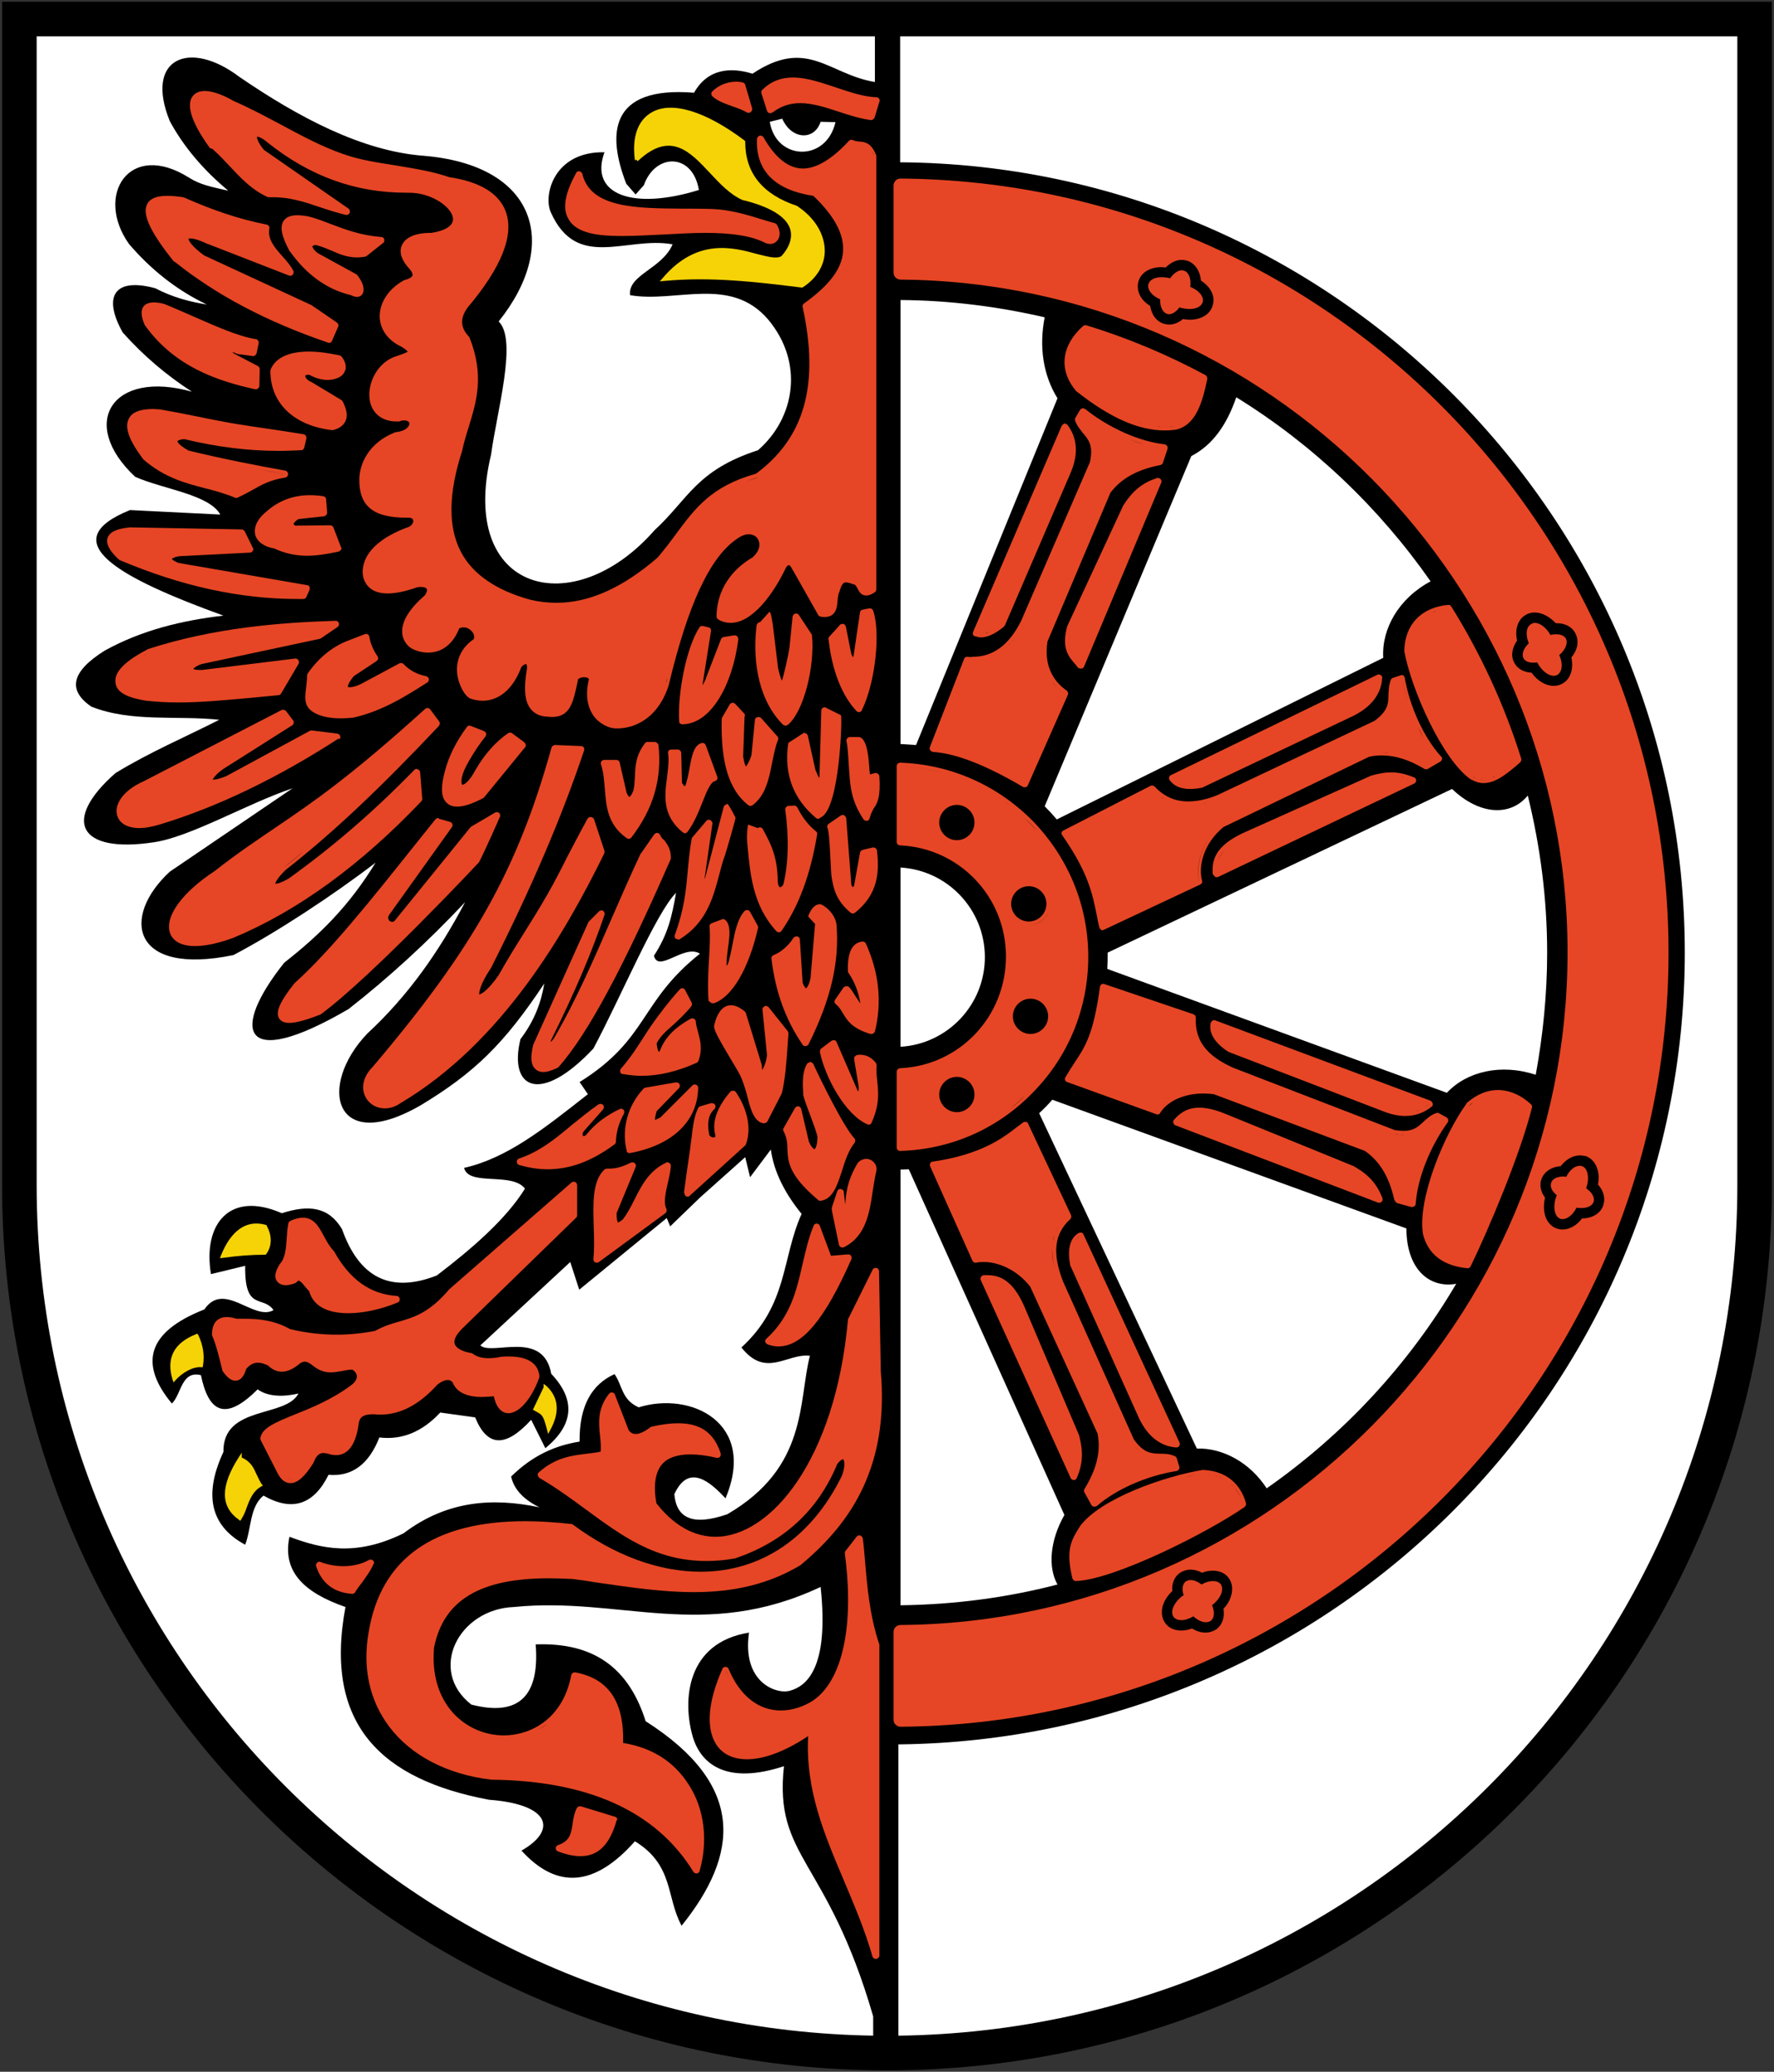 <?xml version="1.0" encoding="utf-8"?>
<!-- Generator: Adobe Illustrator 19.2.1, SVG Export Plug-In . SVG Version: 6.00 Build 0)  -->
<svg version="1.1"
	 id="svg2" inkscape:version="0.44.1" sodipodi:docbase="F:\WINDOWS\Profiles\xxx\Moje dokumenty\Herby Wikipedia\Zachodniopomorskie" sodipodi:docname="Cedynia.svg" sodipodi:version="0.32" xmlns:cc="http://web.resource.org/cc/" xmlns:dc="http://purl.org/dc/elements/1.1/" xmlns:inkscape="http://www.inkscape.org/namespaces/inkscape" xmlns:rdf="http://www.w3.org/1999/02/22-rdf-syntax-ns#" xmlns:sodipodi="http://sodipodi.sourceforge.net/DTD/sodipodi-0.dtd" xmlns:svg="http://www.w3.org/2000/svg"
	 xmlns="http://www.w3.org/2000/svg" xmlns:xlink="http://www.w3.org/1999/xlink" x="0px" y="0px" viewBox="0 0 513 598.7"
	 enable-background="new 0 0 513 598.7" xml:space="preserve">
<rect x="0" y="0" width="513" height="598.7" fill="#333333" stroke="none"/>
<path fill="#FFFFFF" stroke="#000000" stroke-width="10" d="M5.6,5.5v336.9c0,138.6,112.3,250.9,250.9,250.9S507.4,481,507.4,342.4
	V5.5H5.6z"/>
<g>
	<path d="M487.2,275.3c0-125.3-101.8-227.5-226.9-228.4V7.6c-2.4,0.2-4.9,0.3-7.3,0.4v15.7c-13.4-2.2-19.5-13-35.4-2.4
		c-6.1-1.9-12.9-1.6-16.9,5.5c-24.7-2-25.1,12.1-19.6,26.3l2.7,3.1l2.4-2.7c3.3-9.3,14.1-9.4,15.9,1.4c-19,5.9-31.8,1.4-27.3-10.9
		c-14.6-0.3-17.8,12.4-15.5,17.4c7.6,16.9,21.8,6.8,35.2,9.2c-3,7.1-13,8.8-12.3,14.7c13.3,2.3,29-5.7,39.9,7
		c10.5,12.5,7.8,28.5-2.9,37.8c-17.9,5.8-20.2,14.2-29.9,23.1c-23.5,26.8-56.9,18.1-47.3-21.8c1.7-12.6,7.7-33.2,2.2-38.5
		c18-22.5,10.8-45.3-21.9-47.9c-17.7-1.4-36-11.1-53.1-22.8c-14.4-10.9-27.5-5.4-20.1,12.8c4,7.4,9.7,14.1,16.9,20.1
		c-4.9-1.1-8.1-1.7-11.4-3.8c-17.2-10.8-27.3,5.1-17.3,19.2c6,7,13.3,13.1,22.5,17.5c-5-0.8-9.9-2.1-14.9-4.7
		c-11.8-3.2-15.3,2.3-9.4,12.8c6.1,6.8,12.6,12.3,20,17.1c-23-6.5-33,9.1-16.4,24.6c8.2,3.6,21.4,5.1,24.6,10.9l-26.1-1.3
		c-22.3,9-3.4,19.5,27,30.5c-12,1.4-23.6,4.2-34.3,10.1c-9.6,6-10.9,11.4-3.9,16.2c11.6,4.6,24.7,2.5,37,3.8c-10,5.1-20,9.3-30,15.4
		c-15.6,13.7-10.7,23.3,11.1,20c10.7-1.6,26.8-11.1,40.1-15.6l-35.5,24.1c-14.2,13.1-11.1,30.2,18.4,24.1
		c12.6-6.6,29.1-17.5,41.1-26.7c-7.7,12.6-16.2,20.9-26.4,28.9c-15.5,19.4-12.8,31.7,18.6,13.4c11.5-9,22.8-19.3,33.7-30.9
		c-7.5,14.2-16.4,27-28.3,38c-14.5,15.2-9.6,35.1,15.3,20.8c15.6-9.4,24.2-17.7,35.9-35.3c-0.9,5.4-2.8,10.7-6.9,16.1
		c-3.5,14.4,5.8,19,21.1,2.7c8-15,18.1-39.2,23.9-45c-1.2,6.8-2.3,11.9-6.4,18.2c1.3,5.1,8.8-3.5,13.3-0.6
		c-17.6,14-14.8,24.6-34.8,37.1l2.4,3.5c-12.7,10-23.4,18.5-35.8,21.3c1.3,5.4,13.9,1.1,17.6,6c-5.3,8.6-15,17.1-25.5,25.1
		c-13.3,5.2-22.4,0.7-27.4-13.4c-3.9-6.5-9.6-7.1-17.4-4.6c-15.1-6.6-22.9,3.1-20.5,17.6l9.9-2.4c-0.2,13.3,5.1,8.4,8.2,12.8
		c-5.7,3.3-14.3-8.6-20-0.2c-17.1,6.7-18.6,16.1-9.4,27.2c2.8-2.7,2.7-9.6,8.4-8.2c2.1,10.1,6.6,13.9,16.4,4.1
		c3,2.2,7.6,2.2,11.8,1.2c-3.6,7.1-21.9,3.3-21.7,16.9c-6.2,13.3-3,21.8,6.3,26.8c1.8-4.7,1.3-11,5.3-14.2c8.2,4.7,14.5,2.7,18.8-6
		c6.8,0.6,11.7-3.1,14.7-10.8c6.5,0.8,12.4-1.6,17.6-7.2l10.1,1.4c3.5,8.6,8.8,8.8,16.2,0.7l4.1,8.2c8.3-6.8,8.8-14,1.7-21.5
		c-2.3-12.9-17.2-5.1-20.5-8.2l26-24.1l2.6,8l25.3-20.7l1,2.4l8.7-8.4l13-11.6l1.4,5.8l6-8c0.9,6.5,4.1,12.7,8.9,18.6
		c-5.8,12.9-3.9,26.2-17.4,38.6c7.1,9,13.2,1.6,19.8,2.4c-3.4,13.3-0.5,32.2-23.9,45.8c-10.2,3.5-14.7,1-15.3-5.8
		c4.2-9.2,10.6-3.3,14.8,1.2c9.2-21.9-10.1-31-25.1-26.3c-5-2.2-4.7-6.4-7-9.6c-6.4,2.9-10.2,8.9-10.1,19.5
		c-6.9,1.1-13.5,3.9-19.8,10.1c0.8,3.6,3.5,6.6,8.2,8.9c-13.7-2.9-26.9-1.9-39.3,7.5c-13.8,6.8-23.7,4.5-33,1
		c-2.1,10,4.1,16.1,16.2,20.3c-6.4,34.1,10.6,49.9,41.5,55.7c17.6,1.3,19.9,8.7,9.4,14.7c10.3,11.3,21.2,10.4,32.8-2.7
		c11.3,6.9,9,16.2,13.5,24.4c16.5-20.5,18.8-40.5-10.4-59.1c-5.5-17.5-17.3-22.7-31.8-22.2c1.2,15.1-5,20.9-18.6,17.4
		c-12.7-9.9-3.7-27.6,12.3-28.2c30.6-3.1,54.9,10.1,88.7-5.8c2.6,24.1-4.5,28.8-8.9,30c-3.9,1.1-13.9-2.4-11.8-16.8
		c-18.1,2.9-19.3,19.5-16.3,30c2.4,8.2,10,14,26.4,8.6c-2.9,26.7,12.5,26.4,25.8,72.3v12.5c2.4,0.2,4.8-0.2,7.3-0.5v-90.6
		C385.4,502.8,487.2,400.6,487.2,275.3z M366.3,430.1C366.3,430.1,366.3,430.1,366.3,430.1L366.3,430.1
		C366.3,430.1,366.3,430.1,366.3,430.1c-4.9-7.5-12.7-11.7-20.2-11.5l-45.6-96.9c1.3-1.2,2.6-2.5,3.8-3.9L406.7,355
		c0,11.5,6.4,17.4,14.4,16C407.3,394.4,388.5,414.6,366.3,430.1z M441.8,229.9c3.6,14.6,5.6,29.8,5.6,45.4c0,12-1.2,23.8-3.3,35.3
		c-10-3.3-19.9-1-25.7,5.2L320.2,280c0.1-1.6,0.1-3.1,0.1-4.7l99.6-47.3C428,235.7,436.9,235.9,441.8,229.9z M357.5,114.8
		c22.2,13.7,41.3,31.9,56.2,53.2h0c-9.2,4.9-14.2,13.7-13.7,22.1l-94.4,46.7c-1.1-1.3-2.3-2.6-3.5-3.8l42.4-101.2
		C350.7,128.6,354.8,122.7,357.5,114.8z M260.4,86.7c14.3,0.1,28.3,1.9,41.7,5c-1.7,8.6-0.4,16.8,3.7,23.4l-40.9,100.2
		c-1.5-0.1-3-0.2-4.5-0.3V86.7z M260.4,250.7c13.6,0.8,24.4,12.1,24.4,25.9c0,13.8-10.8,25.1-24.4,25.9V250.7z M260.4,463.9V338
		c0.8,0,1.6-0.1,2.4-0.1l45,99.9c-4.2,7.4-4.8,15.1-2,20.1C291.2,461.7,276,463.7,260.4,463.9L260.4,463.9L260.4,463.9z M222.6,35.2
		l3.6-0.9c2.7,6.1,9.3,6.4,11.1,0.9l4.3,0.1h0C238.9,47,224.4,46.4,222.6,35.2z"/>
	<g>
		<path fill="#E64625" d="M398.4,347.5c0.1,0,0.2,0.1,0.3,0.1c0.1,0,0.3,0,0.4-0.1c0,0,0,0,0.1,0c0.1,0,0.2-0.1,0.3-0.2c0,0,0,0,0,0
			c0,0,0-0.1,0.1-0.1c0,0,0.1-0.1,0.1-0.1c0-0.1,0.1-0.2,0.1-0.3c0,0,0,0,0,0c0,0,0-0.1,0-0.1c0-0.1,0-0.1,0-0.2c0-0.1,0-0.1,0-0.1
			c0,0,0-0.1,0-0.1c-1.6-4.1-3.9-6.7-8-9.1c0,0-0.1,0-0.1-0.1l-37.8-15.4c-2.8-1.1-5.1-1.6-7.1-1.6c-3.7,0-5.8,1.8-7.3,3.5
			c-0.2,0.2-0.3,0.6-0.2,0.9s0.3,0.6,0.6,0.7L398.4,347.5C398.4,347.5,398.4,347.5,398.4,347.5z M391.2,337.9l-37.8-15.4
			c-0.4-0.2-0.9-0.3-1.3-0.4c0.4,0.1,0.8,0.3,1.3,0.4L391.2,337.9z M347.3,321c-0.3,0-0.5,0-0.7,0c0,0,0.1,0,0.1,0
			C346.9,321,347.1,321,347.3,321z M351.8,321.9c-0.3-0.1-0.6-0.2-0.9-0.3C351.1,321.7,351.5,321.8,351.8,321.9z M350.6,321.6
			c-0.4-0.1-0.7-0.2-1.1-0.3C349.9,321.4,350.2,321.5,350.6,321.6z M349.3,321.3c-0.3-0.1-0.5-0.1-0.8-0.1
			C348.8,321.2,349,321.2,349.3,321.3z M348.2,321.1c-0.3,0-0.6-0.1-0.9-0.1C347.6,321,347.9,321.1,348.2,321.1z M340.8,323.4
			c-0.1,0.1-0.1,0.1-0.2,0.2C340.6,323.5,340.7,323.5,340.8,323.4z M345.6,321.1C345.6,321.1,345.5,321.1,345.6,321.1
			C345.5,321.1,345.6,321.1,345.6,321.1z M344.6,321.2c-0.1,0-0.2,0-0.3,0.1C344.4,321.3,344.5,321.2,344.6,321.2z M343.7,321.5
			c-0.1,0-0.2,0.1-0.3,0.1C343.5,321.6,343.6,321.5,343.7,321.5z M342.9,321.9c-0.1,0-0.1,0.1-0.2,0.1
			C342.8,321.9,342.8,321.9,342.9,321.9z M342,322.4c-0.1,0-0.1,0.1-0.1,0.1C341.9,322.4,342,322.4,342,322.4z M341.4,322.9
			c-0.1,0.1-0.1,0.1-0.2,0.2C341.2,323,341.3,322.9,341.4,322.9z"/>
		<path fill="#E64625" d="M311.1,456.9C311.1,456.9,311.2,456.9,311.1,456.9c11.2-0.4,38.3-14.1,48.8-21.4c0.3-0.2,0.5-0.7,0.4-1.1
			c-0.9-3.4-3.8-9.2-12.3-9.6c0,0,0,0-0.1,0c-0.1,0-0.1,0-0.2,0c-10.8,1.8-29.6,8.2-35.5,16.4c0,0,0,0,0,0.1l-0.3,0.4
			c-2,3.3-3.8,6.1-1.8,14.4C310.3,456.6,310.7,456.9,311.1,456.9z M355.7,428.6c0.5,0.4,0.9,0.8,1.3,1.3c0.8,0.9,1.4,2,1.8,3
			c-0.5-1.1-1.1-2.1-1.8-3C356.6,429.5,356.2,429,355.7,428.6c-0.5-0.4-1-0.8-1.5-1.1C354.7,427.9,355.2,428.3,355.7,428.6z
			 M348,425.8c2.1,0.1,3.9,0.6,5.4,1.3C351.8,426.4,350.1,425.9,348,425.8c-0.6,0.1-1.2,0.2-1.9,0.3
			C346.7,426,347.4,425.9,348,425.8z M342.5,426.9c1.1-0.3,2.2-0.5,3.2-0.7C344.7,426.4,343.6,426.7,342.5,426.9
			c-0.8,0.2-1.6,0.4-2.4,0.6c-1.1,0.3-2.3,0.6-3.4,1c1.2-0.4,2.3-0.7,3.4-1C341,427.3,341.8,427.1,342.5,426.9z"/>
		<path fill="#E64625" d="M404.1,347.7l4,1.1c0.1,0,0.2,0,0.3,0c0.2,0,0.4-0.1,0.6-0.2c0.2-0.2,0.4-0.4,0.4-0.8
			c0.5-7.3,4.1-16.3,9.2-23.4c0.2-0.2,0.2-0.5,0.2-0.8c-0.1-0.3-0.2-0.5-0.5-0.7l-2.2-1.2c-0.1-0.1-0.3-0.1-0.5-0.1
			c-0.1,0-0.2,0-0.4,0.1c-1.6,0.6-2.6,1.6-3.6,2.5c-1.5,1.4-2.8,2.6-5.7,2.6c-0.7,0-1.6-0.1-2.5-0.2l-46.7-18
			c-7.9-3.5-11.2-8-10.9-14.5c0-0.4-0.3-0.9-0.7-1l-25.7-8.7c-0.1,0-0.2-0.1-0.3-0.1c-0.2,0-0.4,0.1-0.5,0.1
			c-0.3,0.2-0.4,0.4-0.5,0.7c-1.9,13.7-4.1,17.1-7.5,22.2c-0.8,1.2-1.6,2.5-2.5,4c-0.2,0.3-0.2,0.6-0.1,0.8c0.1,0.3,0.3,0.5,0.6,0.6
			l25.8,9.3c0.1,0,0.2,0.1,0.3,0.1c0.3,0,0.7-0.2,0.8-0.5c2.2-3.5,7-5.6,12.6-5.6c0.9,0,1.9,0.1,2.9,0.2l43.7,16.4
			c4.3,3,7,7.5,8.5,14.1C403.5,347.3,403.8,347.6,404.1,347.7z M405.1,327.9c0.3,0,0.6,0,0.8,0C405.6,328,405.3,327.9,405.1,327.9z
			 M406.9,327.9c0.1,0,0.1,0,0.2,0C407.1,327.9,407,327.9,406.9,327.9z M407.9,327.8c0.1,0,0.2-0.1,0.3-0.1
			C408.1,327.7,408,327.7,407.9,327.8z M408.7,327.6c0.1,0,0.2-0.1,0.3-0.1C408.9,327.5,408.8,327.5,408.7,327.6z M409.4,327.3
			c0.1,0,0.2-0.1,0.3-0.1C409.6,327.2,409.5,327.2,409.4,327.3z M410.1,326.9c0.1,0,0.2-0.1,0.2-0.1
			C410.2,326.8,410.2,326.9,410.1,326.9z M410.7,326.5c0.1,0,0.1-0.1,0.2-0.1C410.8,326.4,410.8,326.5,410.7,326.5z M411.3,326
			C411.4,326,411.4,326,411.3,326C411.4,326,411.4,326,411.3,326z M412,325.5c0.1-0.1,0.2-0.2,0.4-0.3
			C412.2,325.2,412.1,325.4,412,325.5z M412.6,324.9c0.1-0.1,0.2-0.2,0.4-0.3C412.8,324.7,412.7,324.8,412.6,324.9z M415.6,322.8
			c-0.2,0.1-0.5,0.2-0.7,0.3C415.1,323,415.3,322.9,415.6,322.8z M413.1,324.4c0.1-0.1,0.2-0.2,0.3-0.3
			C413.4,324.2,413.2,324.3,413.1,324.4z M413.7,323.9c0.1-0.1,0.2-0.2,0.3-0.3C413.9,323.8,413.8,323.8,413.7,323.9z M414.3,323.5
			c0.1-0.1,0.3-0.2,0.4-0.2C414.5,323.4,414.4,323.4,414.3,323.5z M404.6,327.9c-0.5,0-0.9-0.1-1.4-0.2
			C403.7,327.8,404.2,327.8,404.6,327.9z M354.9,309c-0.9-0.5-1.8-1-2.6-1.5C353.1,308,354,308.5,354.9,309z M348.2,304.1
			c0.5,0.6,1.2,1.2,1.8,1.8C349.4,305.3,348.8,304.7,348.2,304.1c-0.5-0.6-1-1.2-1.4-1.9C347.2,302.9,347.7,303.5,348.2,304.1z
			 M336.1,319.7c-0.1,0.1-0.2,0.2-0.2,0.3C336,319.9,336,319.8,336.1,319.7z M349.4,315.3c-0.3,0-0.7,0-1,0
			C348.7,315.3,349.1,315.3,349.4,315.3z M347.6,315.3c-0.1,0-0.3,0-0.4,0C347.3,315.3,347.4,315.3,347.6,315.3z M345.3,299
			c0.2,0.8,0.5,1.5,0.9,2.2C345.8,300.5,345.6,299.8,345.3,299c-0.3-1.1-0.5-2.3-0.5-3.6C344.8,296.7,345,297.9,345.3,299z
			 M346,315.4c-0.1,0-0.1,0-0.2,0C345.9,315.4,345.9,315.4,346,315.4z M344.8,315.6c-0.1,0-0.3,0-0.4,0.1
			C344.5,315.6,344.7,315.6,344.8,315.6z M343.7,315.8c-0.1,0-0.3,0.1-0.4,0.1C343.4,315.9,343.5,315.8,343.7,315.8z M342.6,316.1
			c-0.1,0-0.3,0.1-0.4,0.1C342.3,316.1,342.4,316.1,342.6,316.1z M341.5,316.4c-0.1,0-0.3,0.1-0.4,0.1
			C341.2,316.5,341.4,316.4,341.5,316.4z M340.5,316.8c-0.1,0-0.2,0.1-0.3,0.1C340.2,316.9,340.4,316.9,340.5,316.8z M339.2,317.4
			C339.2,317.4,339.2,317.4,339.2,317.4C339.2,317.4,339.2,317.4,339.2,317.4z M338.4,317.9c-0.1,0.1-0.2,0.1-0.3,0.2
			C338.2,318,338.3,318,338.4,317.9z M337.6,318.5c-0.1,0.1-0.2,0.2-0.3,0.2C337.4,318.6,337.5,318.5,337.6,318.5z M336.8,319.1
			c-0.1,0.1-0.2,0.2-0.3,0.2C336.6,319.2,336.7,319.1,336.8,319.1z M335.3,320.7c0.1-0.1,0.1-0.2,0.2-0.2
			C335.4,320.5,335.3,320.6,335.3,320.7z M349.9,315.4c0.5,0,1,0.1,1.5,0.1C350.9,315.4,350.4,315.4,349.9,315.4z"/>
		<path fill="#E64625" d="M350.1,295.6c-0.6,2.9,1.1,5.7,5,8.3c0.1,0,0.1,0.1,0.2,0.1l45.1,17.3c2.1,0.8,4.1,1.2,6,1.2
			c2.8,0,5.4-0.9,7.6-2.7c0.3-0.2,0.4-0.6,0.3-0.9s-0.3-0.6-0.6-0.8l-62.2-23.2c-0.1,0-0.2-0.1-0.3-0.1c-0.2,0-0.3,0-0.5,0.1
			C350.4,295.1,350.2,295.4,350.1,295.6z M400.7,320.4c0.6,0.2,1.1,0.4,1.7,0.5C401.8,320.8,401.3,320.6,400.7,320.4z M402.9,321.1
			c0.4,0.1,0.8,0.2,1.1,0.2C403.7,321.2,403.3,321.1,402.9,321.1z M404.6,321.4c0.4,0,0.7,0.1,1.1,0.1
			C405.3,321.4,405,321.4,404.6,321.4z M406.2,321.5c0.5,0,0.9,0,1.4-0.1c-0.4,0-0.8,0.1-1.2,0.1
			C406.3,321.5,406.2,321.5,406.2,321.5z M412.1,319.8c0.4-0.3,0.8-0.5,1.2-0.8C412.9,319.3,412.5,319.6,412.1,319.8z M407.8,321.4
			c0.5-0.1,0.9-0.1,1.4-0.3C408.7,321.3,408.3,321.3,407.8,321.4z M409.2,321.1c0.4-0.1,0.9-0.3,1.3-0.4
			C410,320.9,409.6,321,409.2,321.1z M410.7,320.6c0.4-0.2,0.8-0.4,1.2-0.6C411.5,320.2,411.1,320.4,410.7,320.6z"/>
		<path fill="#E64625" d="M260.3,308.7c-0.5,0-1,0.5-1,1v21.9c0,0.3,0.1,0.5,0.3,0.7c0.2,0.2,0.4,0.3,0.7,0.3c0,0,0,0,0,0
			c14.6-0.4,28.3-6.4,38.5-17c10.3-10.5,15.9-24.4,15.9-39.1c0-14.7-5.7-28.5-15.9-39.1c-10.3-10.5-23.9-16.5-38.5-17c0,0,0,0,0,0
			c-0.3,0-0.5,0.1-0.7,0.3c-0.2,0.2-0.3,0.4-0.3,0.7v21.9c0,0.5,0.4,1,1,1c17.2,0.8,30.6,14.9,30.6,32.1
			C290.9,293.8,277.5,307.9,260.3,308.7z M276.7,321.4c-2.8,0-5.1-2.3-5.1-5.1c0-2.8,2.3-5.1,5.1-5.1s5.1,2.3,5.1,5.1
			C281.8,319.1,279.5,321.4,276.7,321.4z M292.4,320.1c-5.5,4.2-11.8,7.5-18.6,9.4c-4.3,1.2-8.8,1.9-13.4,2l0,0
			c4.6-0.1,9.1-0.8,13.4-2C280.6,327.6,286.9,324.4,292.4,320.1c1.4-1.1,2.7-2.2,4-3.4C295.1,318,293.8,319.1,292.4,320.1z
			 M298,288.6c2.8,0,5.1,2.3,5.1,5.1c0,2.8-2.3,5.1-5.1,5.1s-5.1-2.3-5.1-5.1C292.9,290.9,295.2,288.6,298,288.6z M296.7,287.8
			c0.4-0.1,0.8-0.1,1.2-0.1h0C297.6,287.6,297.1,287.7,296.7,287.8z M298,299.8L298,299.8c-0.4,0-0.8,0-1.2-0.1
			C297.1,299.8,297.6,299.8,298,299.8z M302.6,261.2c0,2.8-2.3,5.1-5.1,5.1s-5.1-2.3-5.1-5.1c0-2.8,2.3-5.1,5.1-5.1
			S302.6,258.4,302.6,261.2z M291.5,261.2c0,3.3,2.7,6.1,6.1,6.1c1.9,0,3.6-0.9,4.7-2.2c0.4-0.5,0.7-1,0.9-1.5
			c-0.2,0.5-0.5,1.1-0.9,1.5c-1.1,1.4-2.8,2.2-4.7,2.2C294.2,267.2,291.5,264.5,291.5,261.2c0-3.1,2.4-5.7,5.5-6
			C293.9,255.4,291.5,258,291.5,261.2z M300,313.1c1.2-1.3,2.2-2.6,3.3-4C302.2,310.4,301.1,311.8,300,313.1z M307.4,302.4
			c0.8-1.5,1.6-3.1,2.2-4.7C309,299.3,308.2,300.8,307.4,302.4z M310.6,295.2c0.6-1.7,1.1-3.4,1.6-5.1
			C311.7,291.8,311.2,293.5,310.6,295.2z M312.2,263.1c-0.4-1.7-1-3.4-1.6-5.1C311.2,259.7,311.7,261.4,312.2,263.1z M309.7,255.5
			c-0.7-1.6-1.4-3.2-2.2-4.7C308.2,252.3,309,253.9,309.7,255.5z M273.7,223.6c6.8,1.9,13.2,5.2,18.6,9.4c1.4,1.1,2.7,2.2,4,3.4
			c1.3,1.2,2.5,2.4,3.6,3.7c1.2,1.3,2.2,2.6,3.3,4c-1-1.4-2.1-2.8-3.3-4c-1.2-1.3-2.4-2.5-3.6-3.7c-1.3-1.2-2.6-2.3-4-3.4
			C286.9,228.8,280.6,225.5,273.7,223.6c-4.3-1.2-8.8-1.9-13.4-2l0,0C265,221.7,269.5,222.4,273.7,223.6z M270.6,237.7L270.6,237.7
			c0,3.3,2.7,6.1,6.1,6.1c1.7,0,3.2-0.7,4.3-1.8c-1.1,1.1-2.6,1.8-4.3,1.8C273.3,243.8,270.6,241,270.6,237.7z M281.8,237.7
			c0,2.8-2.3,5.1-5.1,5.1s-5.1-2.3-5.1-5.1c0-2.8,2.3-5.1,5.1-5.1S281.8,234.9,281.8,237.7z M282.8,237.7L282.8,237.7
			c0,1.4-0.5,2.7-1.3,3.7C282.3,240.4,282.8,239.1,282.8,237.7z"/>
		<path fill="#E64625" d="M309.6,427.1c0.2,0.4,0.5,0.6,0.9,0.6c0.1,0,0.1,0,0.2,0c0.3-0.1,0.6-0.3,0.7-0.6c1.7-4,1.9-7.5,0.7-12.1
			c0,0,0-0.1,0-0.1l-16-37.6c-3.5-7.8-7.4-8.8-10.7-8.8c-0.3,0-0.6,0-0.9,0c-0.3,0-0.6,0.2-0.8,0.5c-0.2,0.3-0.2,0.6-0.1,0.9
			L309.6,427.1z M310.5,426.7L310.5,426.7L310.5,426.7L310.5,426.7c1.3-3,1.8-5.9,1.1-9.7C312.3,420.8,311.8,423.6,310.5,426.7z
			 M311.2,415.2l-16-37.6c-0.2-0.5-0.4-0.9-0.6-1.3c0.2,0.4,0.4,0.8,0.6,1.3L311.2,415.2z M292.4,372.9c-0.1-0.1-0.2-0.3-0.4-0.4
			C292.2,372.6,292.3,372.7,292.4,372.9z M294.4,375.9c-0.1-0.3-0.3-0.5-0.4-0.8C294.1,375.4,294.2,375.7,294.4,375.9z M293.7,374.7
			c-0.1-0.2-0.3-0.4-0.4-0.6C293.5,374.3,293.6,374.5,293.7,374.7z M293.1,373.7c-0.1-0.2-0.2-0.3-0.4-0.5
			C292.8,373.4,292.9,373.6,293.1,373.7z M291.8,372.1c-0.1-0.1-0.2-0.2-0.4-0.4C291.5,371.9,291.7,372,291.8,372.1z M285.7,369.4
			c-0.1,0-0.2,0-0.4,0c0,0,0.1,0,0.1,0C285.5,369.4,285.6,369.4,285.7,369.4z M291.1,371.5c-0.1-0.1-0.2-0.2-0.4-0.3
			C290.9,371.3,291,371.4,291.1,371.5z M290.5,371c-0.1-0.1-0.2-0.2-0.4-0.3C290.3,370.8,290.4,370.9,290.5,371z M289.9,370.5
			c-0.1-0.1-0.2-0.1-0.4-0.2C289.6,370.4,289.7,370.4,289.9,370.5z M289.2,370.2c-0.1-0.1-0.3-0.1-0.4-0.2
			C289,370.1,289.1,370.1,289.2,370.2z M288.6,369.9c-0.1-0.1-0.3-0.1-0.4-0.1C288.3,369.8,288.4,369.8,288.6,369.9z M287.9,369.7
			c-0.2-0.1-0.4-0.1-0.6-0.1C287.5,369.6,287.7,369.6,287.9,369.7z M287.2,369.5c-0.2,0-0.4-0.1-0.5-0.1
			C286.8,369.5,287,369.5,287.2,369.5z M286.4,369.4c-0.1,0-0.3,0-0.4,0C286.1,369.4,286.3,369.4,286.4,369.4z"/>
		<path fill="#E64625" d="M297.3,324.7c-0.1-0.3-0.4-0.5-0.7-0.5c-0.1,0-0.2,0-0.2,0c-0.2,0-0.4,0.1-0.6,0.2c-0.5,0.4-1,0.8-1.6,1.2
			c-4.1,3.2-10.3,8-24.5,10.1c-0.3,0-0.6,0.2-0.7,0.5c-0.1,0.3-0.2,0.6,0,0.9l12.2,27.2c0.2,0.4,0.5,0.6,0.9,0.6c0.1,0,0.1,0,0.2,0
			c0.7-0.2,1.5-0.2,2.3-0.2c3.7,0,9.2,1.9,13.3,7.1l19.5,42.5c1,5.2-0.3,10.3-3.8,16c-0.2,0.3-0.2,0.7,0,1l2,3.6
			c0.1,0.3,0.4,0.4,0.7,0.5c0.1,0,0.1,0,0.2,0c0.2,0,0.5-0.1,0.7-0.2c5.5-4.8,14.3-8.7,23-10.1c0.3,0,0.5-0.2,0.7-0.5
			c0.2-0.2,0.2-0.5,0.1-0.8l-0.7-2.4c-0.1-0.3-0.3-0.5-0.6-0.6c-1.5-0.7-2.9-0.7-4.3-0.7c-2.5-0.1-4.6-0.1-7.5-4.1l-20.5-45.7
			c-3.2-8.2-2.5-13.8,2.1-18c0.3-0.3,0.4-0.8,0.2-1.2L297.3,324.7z M285.2,363.7c-0.1,0-0.2,0-0.4,0
			C284.9,363.7,285,363.7,285.2,363.7z M282,363.9L282,363.9c0.4-0.1,0.7-0.1,1.1-0.2C282.8,363.8,282.4,363.8,282,363.9z
			 M284.3,363.7c-0.3,0-0.5,0-0.8,0C283.8,363.7,284,363.7,284.3,363.7z M285.8,363.7c0.1,0,0.2,0,0.3,0
			C286,363.7,285.9,363.7,285.8,363.7z M287,363.9c0.1,0,0.1,0,0.2,0C287.1,363.9,287,363.9,287,363.9z M288.2,364.1
			c0.1,0,0.2,0.1,0.3,0.1C288.4,364.2,288.3,364.2,288.2,364.1z M289.2,364.4c0.1,0,0.2,0.1,0.4,0.1
			C289.5,364.5,289.3,364.5,289.2,364.4z M290.3,364.8c0.1,0.1,0.3,0.1,0.4,0.2C290.5,364.9,290.4,364.9,290.3,364.8z M291.3,365.3
			c0.1,0.1,0.3,0.1,0.4,0.2C291.6,365.4,291.4,365.3,291.3,365.3z M292.4,365.9c0.1,0.1,0.2,0.1,0.3,0.2
			C292.6,366,292.5,365.9,292.4,365.9z M293.7,366.6c0.1,0,0.1,0.1,0.2,0.1C293.9,366.7,293.8,366.7,293.7,366.6z M294.7,367.3
			c0.1,0.1,0.2,0.2,0.3,0.3C294.9,367.5,294.8,367.4,294.7,367.3z M295.7,368.1c0.1,0.1,0.2,0.2,0.4,0.3
			C295.9,368.3,295.8,368.2,295.7,368.1z M297.6,369.9c0.1,0.1,0.2,0.2,0.3,0.3C297.8,370.1,297.7,370,297.6,369.9z M296.6,369
			c0.1,0.1,0.2,0.2,0.3,0.3C296.9,369.2,296.8,369.1,296.6,369z M337.6,421.2c-0.4-0.1-0.7-0.1-1.1-0.1
			C336.9,421.1,337.3,421.1,337.6,421.2z M335.4,421c0.2,0,0.5,0,0.7,0C335.9,421,335.7,421,335.4,421c-0.4,0-0.7,0-1.1,0
			C334.7,421,335.1,421,335.4,421z M334,420.9c-0.6,0-1.2-0.1-1.8-0.3C332.8,420.8,333.4,420.9,334,420.9z M331.8,420.5
			c-0.5-0.2-1-0.4-1.5-0.7C330.8,420.1,331.3,420.3,331.8,420.5z M329,418.8c-0.3-0.2-0.5-0.5-0.8-0.8
			C328.5,418.3,328.8,418.6,329,418.8z M305.3,367.6c0.3,1,0.6,2,1,3l20.5,45.8l-20.5-45.8C306,369.6,305.6,368.6,305.3,367.6
			c-0.7-2.4-1.1-4.6-1-6.7C304.3,363,304.6,365.2,305.3,367.6z M307.8,352.3c-0.6,0.6-1.1,1.3-1.5,1.9s-0.8,1.4-1.1,2.1
			c-0.3,0.7-0.5,1.4-0.7,2.2c0.1-0.8,0.4-1.5,0.7-2.2c0.3-0.7,0.6-1.4,1.1-2.1S307.2,353,307.8,352.3c0.3-0.3,0.6-0.6,0.9-0.9
			l-12.3-26.3l12.3,26.3C308.4,351.7,308.1,352,307.8,352.3z"/>
		<path fill="#E64625" d="M309.5,365.7c0,0.1,0,0.2,0.1,0.2l19.8,44c2.5,5.2,6.1,8,10.7,8.4c0,0,0.1,0,0.1,0c0.3,0,0.6-0.2,0.8-0.4
			c0.2-0.3,0.2-0.7,0.1-1l-27.8-60.2c-0.1-0.3-0.4-0.5-0.6-0.5c-0.1,0-0.2,0-0.3,0c-0.2,0-0.4,0.1-0.6,0.2
			C309.4,357.9,308.6,361,309.5,365.7z M312.4,357.1l27.8,60.2L312.4,357.1c-0.6,0.4-1.1,0.9-1.4,1.5
			C311.3,358,311.7,357.5,312.4,357.1z"/>
		<path fill="#E64625" d="M411.5,356.7c1.5,5.8,5.8,9.1,12.8,9.8c0,0,0.1,0,0.1,0c0.4,0,0.7-0.2,0.9-0.6
			c5.1-10.5,14.3-32.2,17.7-45.8c0.1-0.4,0-0.7-0.3-1c-2.9-2.7-6.3-4.1-9.6-4.1c-3.1,0-6.1,1.3-8.9,3.7c-0.1,0-0.1,0.1-0.1,0.2
			C417.8,327.5,409.8,346.4,411.5,356.7C411.5,356.7,411.5,356.7,411.5,356.7z M413.6,344.4c0-0.2,0.1-0.4,0.2-0.6
			C413.7,344,413.6,344.2,413.6,344.4z M415.6,337.9c0.1-0.3,0.2-0.5,0.3-0.8C415.8,337.4,415.7,337.6,415.6,337.9z M418.1,331.6
			c0.1-0.3,0.3-0.6,0.4-0.9C418.4,330.9,418.2,331.2,418.1,331.6z M422.6,322.8c0.3-0.4,0.5-0.8,0.8-1.2
			C423.1,322,422.9,322.4,422.6,322.8z M440,327.1c0.8-2.5,1.5-4.9,2-7.1c0,0,0,0,0,0c0,0,0,0,0,0
			C441.5,322.1,440.8,324.5,440,327.1z M435.4,340.1c0.7-1.8,1.4-3.6,2-5.4C436.7,336.5,436,338.3,435.4,340.1z M438,332.8
			c0.5-1.3,0.9-2.6,1.3-3.9C438.9,330.2,438.5,331.5,438,332.8z M435.3,316.4c0.2,0,0.3,0.1,0.5,0.1
			C435.7,316.4,435.5,316.4,435.3,316.4z M436.5,316.7c0.2,0.1,0.3,0.1,0.5,0.2C436.8,316.8,436.6,316.7,436.5,316.7z M437.6,317.1
			c0.2,0.1,0.3,0.1,0.5,0.2C437.9,317.2,437.8,317.2,437.6,317.1z M438.7,317.6c0.1,0.1,0.3,0.2,0.4,0.2
			C439,317.8,438.8,317.7,438.7,317.6z M439.7,318.2c0.1,0.1,0.3,0.2,0.4,0.3C440,318.4,439.9,318.3,439.7,318.2z M440.8,319
			c0.1,0.1,0.2,0.2,0.3,0.2C441,319.1,440.9,319,440.8,319z M433.3,316.1c-0.1,0-0.2,0-0.3,0c0,0,0,0,0,0
			C433.1,316.1,433.2,316.1,433.3,316.1z M434.6,316.2c-0.1,0-0.3,0-0.4-0.1C434.3,316.2,434.5,316.2,434.6,316.2z M425.9,318.7
			c-0.4,0.3-0.7,0.6-1.1,0.9l0,0C425.1,319.2,425.5,318.9,425.9,318.7z M432.7,316.1c-0.3,0-0.5,0-0.8,0
			C432.2,316.1,432.4,316.1,432.7,316.1z M431.5,316.2c-0.2,0-0.5,0.1-0.7,0.1C431,316.3,431.3,316.3,431.5,316.2z M430.4,316.4
			c-0.2,0.1-0.4,0.1-0.7,0.2C429.9,316.6,430.1,316.5,430.4,316.4z M429.2,316.8c-0.2,0.1-0.4,0.2-0.7,0.3
			C428.8,317,429,316.9,429.2,316.8z M428.1,317.3c-0.2,0.1-0.5,0.2-0.7,0.4C427.7,317.5,427.9,317.4,428.1,317.3z M427,317.9
			c-0.3,0.2-0.5,0.3-0.8,0.5C426.5,318.2,426.8,318.1,427,317.9z M420.3,327c0.2-0.4,0.4-0.8,0.6-1.2
			C420.7,326.2,420.5,326.6,420.3,327z M413.1,346.3c-0.1,0.5-0.2,1-0.3,1.5C412.9,347.3,413,346.8,413.1,346.3z"/>
		<path fill="#E64625" d="M348.6,108.4c-11-5.9-22.6-10.8-34.5-14.4c-0.1,0-0.2,0-0.3,0c-0.2,0-0.5,0.1-0.7,0.3
			c-6.2,5.6-7,12.6-2,18.6c0.1,0.1,0.1,0.1,0.2,0.2c9.8,7.7,17.9,11.3,25.7,11.3c0.9,0,1.9-0.1,2.8-0.2c0,0,0.1,0,0.1,0
			c5.9-1.2,7.8-7.9,9.2-14.6C349.2,109.1,349,108.7,348.6,108.4z M322.7,97.9c-2.9-1.1-5.9-2.1-8.9-3l0,0
			C316.8,95.9,319.8,96.9,322.7,97.9z M313.4,113.3c-0.5-0.4-1-0.8-1.5-1.1C312.4,112.6,312.9,113,313.4,113.3z M323,119.5
			c-0.3-0.2-0.6-0.3-1-0.5C322.3,119.2,322.6,119.4,323,119.5z M321.3,118.6c-0.3-0.2-0.6-0.4-0.9-0.5
			C320.7,118.3,321,118.5,321.3,118.6z M319.7,117.7c-0.3-0.2-0.6-0.4-0.9-0.6C319,117.3,319.3,117.5,319.7,117.7z M318,116.7
			c-0.3-0.2-0.6-0.4-0.9-0.6C317.4,116.2,317.7,116.5,318,116.7z M316.5,115.6c-0.3-0.2-0.6-0.4-0.9-0.7
			C315.8,115.1,316.1,115.4,316.5,115.6z M314.9,114.5c-0.3-0.3-0.7-0.5-1-0.8C314.2,114,314.6,114.2,314.9,114.5z M336.4,123.3
			c0.4,0,0.7,0,1.1,0c-0.2,0-0.4,0-0.6,0C336.8,123.3,336.6,123.3,336.4,123.3z M323.7,119.9c0.3,0.2,0.7,0.3,1,0.5
			C324.3,120.2,324,120,323.7,119.9z M325.3,120.7c0.4,0.2,0.7,0.3,1.1,0.5C326.1,121,325.7,120.8,325.3,120.7z M327,121.4
			c0.6,0.2,1.1,0.4,1.7,0.6C328.2,121.8,327.6,121.6,327,121.4z M328.8,122c0.6,0.2,1.1,0.3,1.7,0.5
			C329.9,122.3,329.3,122.2,328.8,122z M331,122.6c0.4,0.1,0.8,0.2,1.2,0.3C331.8,122.8,331.4,122.7,331,122.6z M332.9,123
			c0.4,0.1,0.7,0.1,1.1,0.2C333.6,123.1,333.2,123,332.9,123z M334.7,123.2c0.3,0,0.7,0.1,1,0.1C335.3,123.3,335,123.3,334.7,123.2z
			 M338,123.3c0.6,0,1.1-0.1,1.7-0.1C339.1,123.3,338.6,123.3,338,123.3z"/>
		<path fill="#E64625" d="M399.3,195.1c-0.2-0.1-0.4-0.2-0.6-0.2c-0.1,0-0.3,0-0.4,0.1l-59.7,29c-0.3,0.1-0.5,0.4-0.5,0.6
			c-0.1,0.3,0,0.6,0.1,0.8c1.2,1.7,3.2,2.6,5.9,2.6c1.1,0,2.3-0.1,3.6-0.4c0.1,0,0.2,0,0.2-0.1l43.6-20.7c5.1-2.6,7.9-6.2,8.2-10.9
			C399.8,195.7,399.6,195.3,399.3,195.1z M339.5,225.5c0,0,0.1,0.1,0.1,0.1C339.6,225.6,339.5,225.5,339.5,225.5z M339.9,225.9
			c0.1,0,0.1,0.1,0.2,0.1C340.1,226,340,225.9,339.9,225.9z M340.5,226.3C340.6,226.3,340.6,226.3,340.5,226.3
			C340.6,226.3,340.6,226.3,340.5,226.3z M341.2,226.6c0.1,0,0.1,0,0.2,0.1C341.3,226.7,341.2,226.6,341.2,226.6z M341.8,226.8
			c0.1,0,0.1,0,0.2,0.1C341.9,226.9,341.9,226.8,341.8,226.8z M342.5,227c0.1,0,0.1,0,0.2,0C342.6,227,342.6,227,342.5,227z
			 M343.3,227.1c0.1,0,0.1,0,0.2,0C343.4,227.1,343.4,227.1,343.3,227.1z M344,227.1c0.1,0,0.1,0,0.2,0c0,0-0.1,0-0.1,0
			C344.1,227.1,344.1,227.1,344,227.1z M391.1,206l-43.6,20.7c0,0,0,0,0,0c0,0,0,0,0,0L391.1,206c2.4-1.2,4.2-2.6,5.5-4.3
			C395.3,203.4,393.5,204.8,391.1,206z M344.8,227.1c0.1,0,0.1,0,0.2,0C344.9,227.1,344.9,227.1,344.8,227.1z M345.7,227
			c0.1,0,0.1,0,0.2,0C345.9,227,345.8,227,345.7,227z M346.5,226.9c0.1,0,0.1,0,0.2,0C346.7,226.9,346.6,226.9,346.5,226.9z
			 M339.1,225L339.1,225l59.7-29L339.1,225z"/>
		<path fill="#E64625" d="M279.8,189.8C279.8,189.8,279.8,189.8,279.8,189.8c-0.5,0-0.9,0.2-1,0.6l-9.9,25.5
			c-0.1,0.3-0.1,0.6,0.1,0.9c0.2,0.3,0.5,0.4,0.8,0.5c6.6,0.4,15.3,3.8,26,10.1c0.2,0.1,0.3,0.1,0.5,0.1c0.1,0,0.2,0,0.3,0
			c0.3-0.1,0.5-0.3,0.6-0.5l11.6-26.2c0.2-0.4,0-1-0.3-1.2c-3.2-2.2-6.8-6.5-5.6-14.2l18.2-43c3.2-4.2,7.8-6.7,14.4-8
			c0.4-0.1,0.7-0.3,0.8-0.7l1.3-3.9c0.1-0.3,0.1-0.6-0.1-0.9c-0.2-0.3-0.4-0.4-0.7-0.5c-7.3-0.8-16.1-4.7-23-10.2
			c-0.2-0.1-0.4-0.2-0.6-0.2c-0.1,0-0.1,0-0.2,0c-0.3,0.1-0.5,0.2-0.7,0.5l-1.3,2.2c-0.2,0.3-0.2,0.6-0.1,0.8
			c0.5,1.6,1.5,2.6,2.3,3.7c1.6,1.9,3,3.5,2,8.3l-19.9,45.9c-3.5,7-8.1,10.4-14,10.4C280.8,189.9,280.3,189.9,279.8,189.8z
			 M291.8,186.3c0.1-0.1,0.3-0.3,0.4-0.4C292.1,186.1,292,186.2,291.8,186.3z M281.2,190.9c-0.5,0-1,0-1.5-0.1v0
			C280.2,190.9,280.7,190.9,281.2,190.9z M281.9,190.9c0.2,0,0.3,0,0.5,0C282.2,190.9,282.1,190.9,281.9,190.9z M283.2,190.8
			c0.1,0,0.3,0,0.4,0C283.4,190.7,283.3,190.7,283.2,190.8z M284.7,190.5C284.8,190.5,284.8,190.5,284.7,190.5
			C284.8,190.5,284.8,190.5,284.7,190.5z M285.8,190.2c0.1,0,0.2-0.1,0.4-0.1C286.1,190.1,286,190.1,285.8,190.2z M286.9,189.8
			c0.1-0.1,0.3-0.1,0.4-0.2C287.2,189.6,287.1,189.7,286.9,189.8z M288,189.3c0.1-0.1,0.3-0.2,0.4-0.2
			C288.3,189.1,288.1,189.2,288,189.3z M289,188.7c0.1-0.1,0.3-0.2,0.4-0.3C289.3,188.5,289.1,188.6,289,188.7z M290,188
			c0.1-0.1,0.3-0.2,0.4-0.3C290.3,187.8,290.1,187.9,290,188z M290.9,187.2c0.1-0.1,0.3-0.2,0.4-0.4
			C291.2,187,291.1,187.1,290.9,187.2z M305.7,198.6c-0.5-0.5-0.9-0.9-1.3-1.5C304.8,197.6,305.2,198.1,305.7,198.6z M303.3,195.5
			c-0.5-0.9-0.9-1.9-1.2-2.9c-0.3-1.1-0.5-2.2-0.5-3.4c0,1.2,0.2,2.4,0.5,3.4C302.4,193.6,302.8,194.6,303.3,195.5z M330.7,128.4
			c-1.5-0.4-3-1-4.6-1.6C327.7,127.4,329.2,127.9,330.7,128.4z M295.5,181.3c-0.1,0.1-0.2,0.3-0.3,0.4
			C295.3,181.6,295.4,181.5,295.5,181.3z M292.7,185.3c0.1-0.1,0.3-0.3,0.4-0.4C293,185.1,292.9,185.2,292.7,185.3z M293.6,184.3
			c0.1-0.2,0.2-0.3,0.3-0.5C293.8,184,293.7,184.1,293.6,184.3z M294.4,183.1c0.1-0.2,0.2-0.3,0.3-0.5
			C294.6,182.8,294.5,182.9,294.4,183.1z"/>
		<path fill="#E64625" d="M307,123.1l-25.6,59.5c0,0,0,0,0,0c0,0.1-0.1,0.2-0.1,0.4v0c0,0.1,0,0.3,0.1,0.4c0,0,0,0,0,0c0,0,0,0,0,0
			c0,0.1,0.1,0.2,0.2,0.3c0,0,0,0,0,0c0.1,0.1,0.2,0.1,0.3,0.2c0,0,0,0,0,0c0,0,0,0,0.1,0c0,0,0.1,0,0.1,0c0,0,0,0,0.1,0
			c0.5,0.2,1,0.3,1.5,0.3c2.3,0,4.8-1.6,6.6-3.1c0.1-0.1,0.2-0.2,0.3-0.4l19.1-44.3c2.2-5.3,1.8-9.9-1-13.6
			c-0.2-0.2-0.5-0.4-0.8-0.4c0,0-0.1,0-0.1,0C307.5,122.5,307.2,122.8,307,123.1z M283.4,183.2c0.2,0,0.4,0,0.6,0
			c-0.1,0-0.1,0-0.2,0C283.6,183.2,283.5,183.2,283.4,183.2z M288.8,181c0.3-0.2,0.6-0.4,0.9-0.7C289.4,180.6,289.1,180.8,288.8,181
			z M284.2,183.2c0.2,0,0.4-0.1,0.6-0.1C284.6,183.1,284.4,183.2,284.2,183.2z M285,183c0.3-0.1,0.5-0.2,0.8-0.3
			C285.5,182.9,285.3,183,285,183z M285.9,182.8c0.3-0.1,0.6-0.3,0.9-0.4C286.4,182.5,286.1,182.6,285.9,182.8z M287,182.2
			c0.2-0.1,0.4-0.2,0.6-0.4C287.4,182,287.2,182.1,287,182.2z M287.9,181.7c0.2-0.1,0.4-0.3,0.6-0.4
			C288.3,181.4,288.1,181.5,287.9,181.7z M282.7,182.1L282.7,182.1l25.2-58.6L282.7,182.1z"/>
		<path fill="#E64625" d="M419.7,175.3c-0.2-0.3-0.5-0.5-0.8-0.5c0,0-0.1,0-0.1,0c-7.7,0.7-12.5,5.6-12.7,13.1c0,0.1,0,0.2,0,0.3
			c2,11,11,31.4,19.3,37.1c0,0,0,0,0.1,0c1.1,0.6,2.3,1,3.5,1c3.6,0,6.9-2.8,10.4-5.8l0.2-0.2c0.3-0.3,0.4-0.7,0.3-1.1
			C435.1,203.9,428.3,189.1,419.7,175.3z M417.8,176c-0.7,0.1-1.3,0.2-1.9,0.4C416.5,176.2,417.1,176.1,417.8,176z M415.4,176.6
			c-0.5,0.2-1,0.3-1.5,0.6C414.4,176.9,414.9,176.7,415.4,176.6z M410.5,179.4c-0.4,0.4-0.8,0.8-1.1,1.3
			C409.7,180.2,410.1,179.8,410.5,179.4z M412.6,177.8c-0.5,0.3-0.9,0.6-1.4,1C411.7,178.4,412.2,178.1,412.6,177.8z M428.6,225.3
			c0.2,0,0.3,0,0.5,0c-0.1,0-0.1,0-0.2,0C428.9,225.4,428.8,225.3,428.6,225.3z M426,224.5c0.3,0.1,0.5,0.3,0.8,0.4
			C426.5,224.8,426.2,224.7,426,224.5z M427,225c0.2,0.1,0.3,0.1,0.5,0.2C427.4,225.1,427.2,225.1,427,225z M427.8,225.2
			c0.2,0,0.3,0.1,0.5,0.1C428.2,225.3,428,225.3,427.8,225.2z M438.2,220.2c0.2-0.2,0.5-0.4,0.7-0.6c-1.8-5.8-3.9-11.5-6.2-17.1
			c2.3,5.6,4.4,11.3,6.2,17.1C438.7,219.8,438.4,220,438.2,220.2z M429.3,225.3c0.2,0,0.3,0,0.5-0.1
			C429.7,225.3,429.5,225.3,429.3,225.3z M430.1,225.2c0.2,0,0.5-0.1,0.7-0.2C430.6,225.1,430.3,225.2,430.1,225.2z M430.8,225.1
			c0.2-0.1,0.5-0.2,0.7-0.2C431.3,224.9,431,225,430.8,225.1z M431.7,224.7c0.2-0.1,0.3-0.2,0.5-0.2
			C432.1,224.6,431.9,224.7,431.7,224.7z M432.5,224.4c0.2-0.1,0.4-0.2,0.6-0.3C432.9,224.2,432.7,224.3,432.5,224.4z M433.2,224
			c0.2-0.1,0.5-0.3,0.7-0.5C433.7,223.7,433.5,223.8,433.2,224z M434.1,223.4c0.2-0.1,0.4-0.2,0.5-0.4
			C434.5,223.1,434.3,223.3,434.1,223.4z M434.9,222.8c0.2-0.1,0.4-0.3,0.6-0.4C435.3,222.6,435.1,222.7,434.9,222.8z M435.7,222.3
			c0.2-0.2,0.5-0.4,0.7-0.6C436.2,221.9,435.9,222.1,435.7,222.3z M436.5,221.6c0.2-0.2,0.4-0.3,0.6-0.5
			C437,221.2,436.8,221.4,436.5,221.6z M437.4,220.9c0.2-0.2,0.4-0.3,0.6-0.5C437.8,220.5,437.6,220.7,437.4,220.9z"/>
		<path fill="#E64625" d="M312.7,193.2c0.4,0,0.7-0.3,0.8-0.6l22.3-53.1c0.2-0.4,0-1-0.4-1.2c-0.2-0.1-0.4-0.2-0.6-0.2
			c-0.1,0-0.3,0-0.4,0.1c-4.1,1.4-6.8,3.6-9.4,7.6c0,0,0,0.1-0.1,0.1l-16.2,34.9c0,0.1,0,0.1-0.1,0.2c-1.7,6.3,0.4,8.7,2.2,10.8
			c0.3,0.3,0.6,0.7,0.8,1c0.2,0.2,0.5,0.4,0.8,0.4C312.6,193.2,312.7,193.2,312.7,193.2z M309.2,183.5c-0.1,0.7-0.1,1.3-0.1,1.9
			C309.1,184.9,309.1,184.2,309.2,183.5z"/>
		<path fill="#E64625" d="M351.4,253.4c0.2,0.1,0.3,0.1,0.5,0.1c0.1,0,0.3,0,0.4-0.1l56.7-27c0.4-0.2,0.6-0.7,0.5-1.1
			c-0.1-0.3-0.3-0.6-0.7-0.7c-2.3-0.9-4.3-1.4-6.5-1.4c-1.7,0-3.5,0.3-5.6,0.9c0,0-0.1,0-0.1,0l-37.3,16.7c-8,3.8-8.9,7.9-8.6,11.8
			C351,252.9,351.1,253.2,351.4,253.4z M402.9,224.2c-0.2,0-0.4,0-0.7,0c0.1,0,0.2,0,0.3,0C402.6,224.2,402.8,224.2,402.9,224.2z
			 M407.3,225c-0.1,0-0.3-0.1-0.4-0.1C407,224.9,407.1,224.9,407.3,225z M405.8,224.6c-0.2,0-0.4-0.1-0.5-0.1
			C405.5,224.5,405.7,224.5,405.8,224.6z M404.4,224.3c-0.2,0-0.4,0-0.6-0.1C404,224.3,404.2,224.3,404.4,224.3z M398.8,224.6
			c-0.5,0.1-1,0.2-1.6,0.4C397.8,224.8,398.3,224.7,398.8,224.6z M401.7,224.2c-0.3,0-0.6,0-0.9,0.1
			C401.1,224.2,401.4,224.2,401.7,224.2z M400.3,224.3c-0.3,0-0.7,0.1-1,0.2C399.6,224.4,400,224.4,400.3,224.3z M356.4,243.7
			c0.6-0.4,1.4-0.9,2.2-1.3C357.7,242.8,357,243.3,356.4,243.7s-1.2,0.9-1.7,1.3C355.2,244.6,355.7,244.2,356.4,243.7z M354,245.8
			c-0.8,0.9-1.3,1.8-1.7,2.7C352.7,247.5,353.2,246.6,354,245.8z"/>
		<path fill="#E64625" d="M405.5,195.1c-0.1,0-0.2,0-0.3,0l-2.4,0.8c-0.3,0.1-0.5,0.3-0.6,0.6c-0.6,1.5-0.6,3-0.7,4.3
			c0,2.5-0.1,4.6-4,7.5l-45.3,21.4c-3.1,1.3-6,1.9-8.6,1.9c-3.8,0-7-1.4-9.7-4.3c-0.2-0.2-0.5-0.3-0.7-0.3c-0.2,0-0.3,0-0.5,0.1
			l-25.2,12.9c-0.3,0.1-0.4,0.4-0.5,0.6c-0.1,0.3,0,0.6,0.2,0.8c7.5,10.8,8.7,16.8,10,23.3c0.2,1.1,0.4,2.2,0.7,3.3
			c0.1,0.3,0.3,0.5,0.5,0.7c0.1,0.1,0.3,0.1,0.4,0.1c0.1,0,0.3,0,0.4-0.1l27.9-13.1c0.4-0.2,0.7-0.7,0.5-1.1
			c-1.1-4.3,0.4-10.7,6.2-15.5l42.1-20.3c1.2-0.3,2.5-0.4,3.7-0.4c3.9,0,8,1.3,12.3,3.9c0.2,0.1,0.3,0.1,0.5,0.1
			c0.2,0,0.3,0,0.5-0.1l3.6-2.1c0.3-0.2,0.4-0.4,0.5-0.7s0-0.6-0.3-0.8c-4.9-5.4-9-14.2-10.5-22.8c-0.1-0.3-0.2-0.5-0.5-0.7
			C405.9,195.2,405.7,195.1,405.5,195.1z M399.5,217.5c-0.1,0-0.3,0-0.4,0C399.2,217.5,399.3,217.5,399.5,217.5z M398.4,217.5
			c-0.1,0-0.3,0-0.4,0C398.1,217.6,398.2,217.6,398.4,217.5z M399.6,208C399.6,208,399.6,207.9,399.6,208
			C399.6,207.9,399.6,208,399.6,208z M401.5,217.6c-0.5,0-1-0.1-1.5-0.1C400.5,217.5,401,217.5,401.5,217.6z M383.5,216.1
			l-30.8,14.6c0,0,0,0,0,0c0,0,0,0,0,0L383.5,216.1z M351.3,231.2c-0.1,0.1-0.3,0.1-0.4,0.1C351,231.3,351.2,231.3,351.3,231.2z
			 M349.9,231.7c-0.2,0-0.3,0.1-0.5,0.1C349.6,231.8,349.8,231.7,349.9,231.7z M348.6,232.1c-0.1,0-0.3,0.1-0.4,0.1
			C348.3,232.1,348.4,232.1,348.6,232.1z M346.9,232.4C346.9,232.4,346.9,232.4,346.9,232.4C346.9,232.4,346.9,232.4,346.9,232.4z
			 M345.7,232.6c-0.1,0-0.3,0-0.4,0C345.4,232.6,345.5,232.6,345.7,232.6z M344.4,232.7c-0.1,0-0.3,0-0.4,0
			C344.2,232.7,344.3,232.7,344.4,232.7z M333.2,228.1c0.3,0.4,0.7,0.7,1,1C333.9,228.8,333.6,228.5,333.2,228.1L308.1,241
			L333.2,228.1z M343.4,232.7c-0.3,0-0.6,0-0.9,0C342.8,232.7,343.1,232.7,343.4,232.7z M342,232.6c-0.3,0-0.6-0.1-0.9-0.1
			C341.4,232.5,341.7,232.6,342,232.6z M340.7,232.4c-0.4-0.1-0.9-0.2-1.3-0.3C339.8,232.2,340.2,232.3,340.7,232.4z M339.4,232
			c-0.4-0.1-0.8-0.3-1.2-0.5C338.5,231.8,338.9,231.9,339.4,232z M337.8,231.4c-0.3-0.1-0.5-0.3-0.8-0.4
			C337.2,231.2,337.5,231.3,337.8,231.4z M336.5,230.8c-0.2-0.1-0.5-0.3-0.7-0.5C336,230.4,336.3,230.6,336.5,230.8z M335.4,230
			c-0.3-0.2-0.5-0.4-0.7-0.6C334.9,229.6,335.1,229.8,335.4,230z M346.8,254.9l-8.9,4.2L346.8,254.9c-1.1-4.3,0.3-10.1,4.6-14.7
			C347.1,244.8,345.8,250.6,346.8,254.9z M397.2,217.7c-0.1,0-0.2,0-0.4,0C397,217.7,397.1,217.7,397.2,217.7z M411.3,220.8
			c0.5,0.2,0.9,0.5,1.4,0.8C412.3,221.3,411.8,221,411.3,220.8z M401.7,217.6c0.4,0,0.9,0.1,1.3,0.2
			C402.6,217.7,402.1,217.6,401.7,217.6z M403.3,217.8c0.5,0.1,1,0.2,1.4,0.3C404.3,218,403.8,217.9,403.3,217.8z M405,218.2
			c0.4,0.1,0.8,0.2,1.3,0.4C405.9,218.4,405.4,218.3,405,218.2z M406.5,218.6c0.5,0.2,0.9,0.3,1.4,0.5
			C407.4,218.9,407,218.8,406.5,218.6z M408.2,219.3c0.4,0.2,0.8,0.4,1.3,0.6C409.1,219.6,408.6,219.4,408.2,219.3z M409.6,219.9
			c0.5,0.2,0.9,0.5,1.4,0.7C410.6,220.3,410.1,220.1,409.6,219.9z M407.1,202.7c0.5,1.6,1.1,3.2,1.7,4.7c0.4,1,0.9,2,1.4,3
			c0.5,1,1,1.9,1.5,2.9c-0.5-0.9-1.1-1.9-1.5-2.9c-0.5-1-1-2-1.4-3C408.2,205.9,407.6,204.3,407.1,202.7c-0.7-2.1-1.2-4.3-1.6-6.5
			l-2.4,0.8v0l2.4-0.8C405.9,198.3,406.4,200.5,407.1,202.7z"/>
		<path fill="#E64625" d="M260.4,51.6C260.4,51.6,260.4,51.6,260.4,51.6c-0.5,0-1.1,0.2-1.4,0.6c-0.4,0.4-0.6,0.9-0.6,1.4v25.2
			c0,1.1,0.9,2,2,2c106.4,0.8,192.9,88.1,192.9,194.4c0,106.4-86.5,193.6-192.9,194.4c-1.1,0-2,0.9-2,2V497c0,0.5,0.2,1.1,0.6,1.4
			c0.4,0.4,0.9,0.6,1.4,0.6c0,0,0,0,0,0c122.5-0.9,222.1-101.2,222.1-223.7S382.9,52.5,260.4,51.6z"/>
	</g>
	<g>
		<g>
			<path fill="#E64625" d="M348.7,470.3c-1.2,0-2.5-0.5-3.8-1.4c-1.1,0.5-2.3,0.8-3.3,0.8c-1.4,0-2.7-0.5-3.4-1.5
				c-1.6-2.1-0.5-5.4,2.4-7.8c-0.3-1.9,0.2-3.6,1.4-4.6c0.6-0.5,1.4-0.7,2.3-0.7c1.1,0,2.2,0.4,3.3,1.1c1.1-0.5,2.2-0.8,3.2-0.8
				c1.4,0,2.7,0.5,3.4,1.5c0.8,1.1,1,2.7,0.3,4.3c-0.4,1.1-1.2,2.2-2.2,3.1c0.6,2.2,0.1,4.2-1.3,5.2
				C350.3,470.1,349.5,470.3,348.7,470.3C348.7,470.3,348.7,470.3,348.7,470.3z"/>
			<path d="M344.3,456.6c1,0,2.1,0.5,3.2,1.3c1.1-0.7,2.3-1,3.3-1c0.9,0,1.7,0.3,2.2,0.9c1.1,1.5,0,4.1-2.4,6c0,0-0.1,0-0.1,0.1
				c0.8,1.9,0.7,3.7-0.4,4.5c-0.4,0.3-0.9,0.4-1.4,0.4c-1.1,0-2.4-0.6-3.6-1.7h0c-1.2,0.7-2.4,1.1-3.5,1.1c-0.9,0-1.7-0.3-2.2-0.9
				c-1.1-1.5,0-4.1,2.4-6c0.2-0.1,0.3-0.2,0.5-0.3c-0.6-1.7-0.4-3.2,0.6-4C343.3,456.8,343.7,456.6,344.3,456.6 M344.3,453.6
				c-1.2,0-2.3,0.4-3.2,1c-1.5,1.1-2.3,3-2.1,5.2c-3.1,2.9-3.9,6.7-2,9.3c1,1.4,2.7,2.1,4.6,2.1c1,0,2.1-0.2,3.1-0.6
				c1.3,0.8,2.6,1.2,3.9,1.2c1.2,0,2.3-0.4,3.2-1c1.7-1.3,2.4-3.5,2-5.9c0.9-0.9,1.6-2,2-3.1c0.8-2.1,0.7-4.2-0.5-5.8
				c-1-1.4-2.7-2.1-4.6-2.1c-1,0-2.1,0.2-3.1,0.6C346.5,453.9,345.4,453.6,344.3,453.6L344.3,453.6z"/>
		</g>
		<g>
			<path fill="#E64625" d="M338,92.3c-0.3,0-0.7,0-1-0.1c-1.8-0.5-2.9-2.3-3.1-4.7c-2.6-1.4-3.9-3.6-3.3-5.7
				c0.5-1.9,2.6-3.1,5.3-3.1c0.6,0,1.2,0.1,1.8,0.2c1.1-1.4,2.5-2.3,4-2.3c0.3,0,0.7,0,1,0.1c1.9,0.6,3.1,2.6,3.1,5.3
				c2.6,1.4,4,3.7,3.4,5.8c-0.5,1.9-2.6,3.1-5.3,3.1c0,0,0,0,0,0c-0.8,0-1.6-0.1-2.4-0.3C340.5,91.7,339.3,92.3,338,92.3z"/>
			<path d="M341.7,78.1c0.2,0,0.4,0,0.6,0.1c1.5,0.4,2.2,2.4,1.9,4.7c2.5,1,4,2.8,3.6,4.4c-0.4,1.3-1.9,2-3.8,2
				c-0.7,0-1.5-0.1-2.4-0.3c-0.2-0.1-0.4-0.1-0.5-0.2c-0.9,1.2-2,2-3,2c-0.2,0-0.4,0-0.6-0.1c-1.3-0.4-2.1-2.1-2-4.2
				c-2.4-1-3.8-2.8-3.4-4.4c0.4-1.3,1.9-2,3.8-2c0.7,0,1.6,0.1,2.4,0.3c0,0,0.1,0,0.1,0C339.3,79.1,340.6,78.1,341.7,78.1
				 M341.7,75.1c-1.6,0-3.2,0.8-4.6,2.2c-0.4,0-0.8-0.1-1.2-0.1c-3.4,0-6,1.6-6.7,4.2c-0.7,2.6,0.6,5.3,3.4,7
				c0.4,2.6,1.9,4.6,4.1,5.2c0.5,0.1,0.9,0.2,1.4,0.2c1.4,0,2.8-0.6,4-1.6c0.6,0.1,1.3,0.2,1.9,0.2c3.4,0,6-1.6,6.7-4.2
				c0.8-2.6-0.6-5.3-3.4-7.1c-0.3-2.9-1.8-5.1-4.1-5.8C342.7,75.2,342.2,75.1,341.7,75.1L341.7,75.1z"/>
		</g>
		<g>
			<path fill="#E64625" d="M451.8,353.9c-0.4,0-0.9-0.1-1.3-0.2c-2.4-0.9-3.4-4.3-2.2-7.8c-1.3-1.4-1.8-3.1-1.3-4.6
				c0.6-1.7,2.4-2.7,4.8-2.7c0,0,0.1,0,0.1,0c1.3-1.9,3-3.1,4.7-3.1c0.4,0,0.9,0.1,1.3,0.2c0.9,0.4,1.7,1.1,2.2,2.1
				c0.6,1.4,0.7,3.3,0.2,5.2c1.7,1.5,2.3,3.4,1.7,5.1c-0.6,1.7-2.4,2.7-4.8,2.7h0c-0.2,0-0.4,0-0.7,0
				C455.4,352.6,453.6,353.9,451.8,353.9z"/>
			<path d="M456.8,336.9c0.2,0,0.5,0,0.7,0.1c1.7,0.6,2.2,3.5,1.2,6.3c0,0,0,0.1,0,0.1c1.7,1.2,2.6,2.8,2.1,4
				c-0.4,1.1-1.8,1.7-3.4,1.7c-0.5,0-1,0-1.5-0.1l0,0c-1,2-2.6,3.3-4,3.3c-0.3,0-0.5,0-0.7-0.1c-1.7-0.6-2.2-3.5-1.2-6.3
				c0.1-0.2,0.1-0.4,0.2-0.5c-1.4-1.1-2.1-2.5-1.6-3.7c0.4-1.1,1.8-1.7,3.4-1.7c0.3,0,0.6,0,0.9,0.1
				C453.9,338.1,455.4,336.9,456.8,336.9 M456.8,333.9c-2,0-4,1.2-5.5,3.1c-2.7,0.2-4.7,1.6-5.5,3.6c-0.7,1.8-0.3,3.8,1,5.5
				c-1,4.1,0.3,7.8,3.3,8.9c0.6,0.2,1.2,0.3,1.8,0.3c2,0,4.1-1.2,5.6-3.2c2.9,0,5.3-1.4,6.1-3.7c0.7-2,0.2-4.2-1.5-6.1
				c0.4-1.9,0.2-3.8-0.5-5.3c-0.6-1.4-1.7-2.4-3-2.9C458,334,457.4,333.9,456.8,333.9L456.8,333.9z"/>
		</g>
		<g>
			<path fill="#E64625" d="M449.3,196.7c-2,0-4.2-1.5-5.6-3.8c-0.1,0-0.2,0-0.4,0c-1.8,0-3.3-0.7-4-2c-0.9-1.6-0.5-3.7,1.1-5.5
				c-0.9-2.8-0.3-5.4,1.6-6.4c0.5-0.3,1.2-0.5,1.8-0.5c1.9,0,3.9,1.3,5.3,3.3c0.3,0,0.7-0.1,1-0.1c1.8,0,3.3,0.7,4,2
				c1,1.7,0.4,4-1.5,5.9c0.9,2.8,0.3,5.5-1.6,6.5C450.6,196.6,450,196.7,449.3,196.7C449.3,196.7,449.3,196.7,449.3,196.7z"/>
			<path d="M443.8,180c1.5,0,3.3,1.3,4.5,3.4c0,0,0,0.1,0.1,0.1c0.6-0.2,1.2-0.2,1.7-0.2c1.2,0,2.2,0.4,2.7,1.2
				c0.7,1.3-0.1,3.3-1.9,4.8l0,0c1.1,2.4,0.9,4.8-0.5,5.7c-0.3,0.2-0.7,0.3-1.1,0.3c-1.5,0-3.3-1.3-4.5-3.4
				c-0.1-0.2-0.2-0.3-0.3-0.5c-0.4,0.1-0.8,0.1-1.2,0.1c-1.2,0-2.2-0.4-2.7-1.2c-0.7-1.2,0-3,1.5-4.4c-1-2.4-0.8-4.7,0.6-5.5
				C443.1,180.1,443.5,180,443.8,180 M443.8,177L443.8,177c-0.9,0-1.8,0.2-2.6,0.7c-2.3,1.3-3.2,4.2-2.5,7.4
				c-1.5,2.2-1.9,4.6-0.7,6.6c0.9,1.6,2.7,2.6,4.9,2.7c1.7,2.4,4.1,3.8,6.4,3.8c0.9,0,1.8-0.2,2.6-0.7c2.3-1.3,3.2-4.3,2.5-7.5
				c1.9-2.3,2.3-4.9,1.1-7.1c-1-1.8-2.9-2.8-5.3-2.8c-0.1,0-0.2,0-0.3,0C448.2,178.3,446,177,443.8,177L443.8,177z"/>
		</g>
	</g>
	<g>
		<path fill="#E64625" d="M174.7,246.7c0.1-0.2,0.1-0.5,0.1-0.8l-3-9.1c-0.1-0.4-0.5-0.6-0.9-0.7c0,0-0.1,0-0.1,0
			c-0.4,0-0.7,0.2-0.9,0.5c-2,3.6-3.9,7.3-5.8,10.9c-1.8,3.6-3.7,7.3-5.7,10.8c-2.3,4-4.7,7.9-7.1,11.7c-2.4,3.8-4.8,7.7-7.1,11.8
			c-3.1,4.5-5.1,5.5-5.6,5.6c-0.1-0.5,0.1-2.7,3.2-7.4c0,0,0-0.1,0.1-0.1c12.1-23.9,20.6-44,27-63c0.1-0.3,0.1-0.6-0.1-0.9
			s-0.5-0.4-0.8-0.4l-7.4-0.3c0,0,0,0-0.1,0h0c-0.4,0-0.8,0.3-1,0.7c-9.8,35.2-22.5,57.9-51.8,92.4c-2.5,2.5-3.3,5.6-2.2,8.2
			c1,2.3,3.2,3.7,5.8,3.7c1.5,0,3.1-0.5,4.5-1.5C145.3,301.3,163.6,269.3,174.7,246.7z M173.8,246.2l-3-9.1L173.8,246.2
			c-1.5,3.1-3.1,6.1-4.7,9.1C170.7,252.4,172.3,249.3,173.8,246.2z M111.4,319.3C111.4,319.3,111.4,319.3,111.4,319.3
			C111.4,319.3,111.4,319.3,111.4,319.3C111.4,319.3,111.4,319.3,111.4,319.3z"/>
		<path fill="#E64625" d="M190.9,241.3c-0.1-0.3-0.5-0.6-0.8-0.6c0,0-0.1,0-0.1,0c-0.3,0-0.6,0.2-0.8,0.4l-3.9,5.6
			c0,0-0.1,0.1-0.1,0.1c-2.8,6-5.5,12.1-8.1,18.1c-5.2,11.9-10.5,24.2-17,35.3c-0.4,0.5-0.7,0.8-0.8,0.9c0-0.1,0-0.2,0-0.4
			c7.2-14.5,11.9-25.7,15.5-36.3c0.1-0.4,0-0.9-0.4-1.2c-0.2-0.1-0.3-0.1-0.5-0.1c-0.3,0-0.5,0.1-0.7,0.3l-2.9,2.9
			c-0.1,0.1-0.2,0.2-0.2,0.3l-15.8,35.1c0,0.1,0,0.1-0.1,0.2c-0.8,3.3-0.7,5.5,0.3,6.7c0.4,0.5,1.2,1.2,2.6,1.2
			c1.1,0,2.4-0.4,4.1-1.2c0.1-0.1,0.2-0.1,0.3-0.2c8.5-9.6,18.7-28.7,32.4-60c0.1-0.2,0.1-0.3,0.1-0.5c0-2.5-1-3.9-1.9-5.1
			C191.6,242.5,191.2,242,190.9,241.3z M157,308.9C156.9,308.9,156.9,308.9,157,308.9c0,0,0.1,0,0.2,0
			C157.1,308.9,157,308.9,157,308.9z"/>
		<path fill="#E64625" d="M80,370.1c0.5,0.8,1.4,1.3,2.6,1.3c0.8,0,1.8-0.2,2.8-0.6c0.1-0.1,0.3-0.2,0.4-0.3
			c0.2-0.3,0.4-0.4,0.6-0.4c0.4,0,1.3,1,1.8,1.7c0.4,0.4,0.7,0.9,1.2,1.3c1.1,4.2,5.1,6.4,11.3,6.4c4.3,0,9.5-1.1,14.3-3.1
			c0.4-0.1,0.6-0.5,0.6-0.9c0-0.5-0.4-1-0.9-1c-7.7-0.5-13.6-4.8-18.1-12.9c0-0.1-0.1-0.1-0.2-0.2c-1.2-1.3-2-2.8-2.8-4.3
			c-1.4-2.6-2.8-5.2-6-5.2c-1.1,0-2.3,0.3-3.6,0.9c-0.3,0.1-0.5,0.4-0.6,0.7c-0.3,1.4-0.4,3-0.5,4.5c-0.2,2.9-0.4,5.6-2,7.3
			c-0.1,0.1-0.1,0.1-0.1,0.2C79.6,367.4,79.3,369,80,370.1z M114.5,375.5L114.5,375.5c-1.1-0.1-2.1-0.2-3.1-0.4
			C112.4,375.3,113.4,375.5,114.5,375.5z M100.7,378.5c0,0-0.1,0-0.1,0c-0.1,0-0.1,0-0.2,0C100.5,378.5,100.6,378.5,100.7,378.5z
			 M95.6,362.1c0.4,0.7,0.8,1.5,1.3,2.1C96.5,363.6,96,362.9,95.6,362.1c-0.2-0.2-0.4-0.4-0.6-0.6C95.3,361.7,95.4,361.9,95.6,362.1
			z M87.5,352.9C87.5,352.9,87.6,352.9,87.5,352.9C87.5,352.9,87.5,352.9,87.5,352.9C87.4,352.9,87.5,352.9,87.5,352.9z M83.2,362.6
			c-0.2,0.8-0.4,1.5-0.8,2.1C82.8,364.1,83,363.4,83.2,362.6z M82.6,370.4C82.6,370.4,82.6,370.4,82.6,370.4c-0.2,0-0.3,0-0.4,0
			C82.3,370.4,82.5,370.4,82.6,370.4z"/>
		<path fill="#E64625" d="M189.3,214.4h-2c-0.3,0-0.6,0.1-0.8,0.4c-2.6,3.4-2.8,6.5-2.9,9.6c-0.1,1.5-0.1,2.8-0.5,4.2
			c-0.5,1.3-1,1.7-1.1,1.7c0,0-0.3-0.1-0.8-1.2l-2-8.7c-0.1-0.5-0.5-0.8-1-0.8h-3.5c-0.3,0-0.6,0.2-0.8,0.4
			c-0.2,0.3-0.2,0.6-0.1,0.9c0.7,2.2,0.9,4.5,1.1,7c0.4,5,0.7,10.3,6.3,14.3c0.2,0.1,0.4,0.2,0.6,0.2c0.3,0,0.6-0.1,0.8-0.4
			c6.3-8.2,8.9-16.9,7.8-26.8C190.2,214.8,189.8,214.4,189.3,214.4z M178.2,220.7h-3.5v0L178.2,220.7l2,8.8L178.2,220.7z"/>
		<path fill="#E64625" d="M126.7,236.4c-0.3,0-0.6,0.1-0.8,0.4c-2.3,2.8-4.7,5.9-7.3,9.1c-10.3,12.9-23.1,29-33.3,38.1
			c0,0-0.1,0.1-0.1,0.1c-4.1,5.1-5.5,8.2-4.6,10c0.5,1,1.5,1.5,3.1,1.5c1.9,0,4.8-0.8,8.9-2.4c0.1,0,0.2-0.1,0.2-0.1
			c14.9-11,45.7-43.9,45.7-43.9c1.7-3.2,6-13,6-13c0.2-0.4,0.2-0.9-0.1-1.2c-0.2-0.2-0.5-0.3-0.7-0.3c-0.2,0-0.3,0-0.5,0.1l-6.8,4
			c-0.1,0.1-0.2,0.1-0.3,0.2L114.2,266c0,0,0,0.1-0.1,0.1c-0.1,0.2-0.4,0.3-0.6,0.3c-0.5,0-0.9-0.2-1.1-0.6
			c-0.3-0.5-0.1-1.1,0.2-1.5l18.1-25.3c0.2-0.3,0.2-0.6,0.1-0.9c-0.1-0.3-0.4-0.5-0.7-0.6l-3.2-0.9
			C126.9,236.4,126.8,236.4,126.7,236.4z M83.7,294.7C83.6,294.7,83.6,294.7,83.7,294.7C83.6,294.7,83.7,294.7,83.7,294.7
			C83.7,294.7,83.7,294.7,83.7,294.7z M92.2,292.4C92.2,292.4,92.2,292.4,92.2,292.4C92.2,292.4,92.2,292.4,92.2,292.4
			c1.9-1.4,3.8-2.9,5.7-4.4C96,289.5,94.1,291,92.2,292.4z M115,266.6l21.8-26.8L115,266.6c-0.1,0.1-0.2,0.2-0.3,0.3
			C114.8,266.8,114.9,266.7,115,266.6z M126.7,237.4c-0.7,0.9-1.4,1.8-2.2,2.7C125.3,239.2,126,238.3,126.7,237.4l3.2,0.9
			L126.7,237.4z"/>
		<path fill="#E64625" d="M140.4,212.8c0.1-0.2,0.2-0.4,0.2-0.6c0-0.4-0.3-0.8-0.6-0.9l-3.8-1.5c-0.1,0-0.2-0.1-0.4-0.1
			c-0.3,0-0.6,0.1-0.8,0.4c-3.1,4.2-5.2,8.4-6.3,12.6c-1.2,4.3-1.2,7.3,0.1,8.9c0.8,1,1.9,1.5,3.4,1.5c1.9,0,4.4-0.8,7.6-2.5
			c0.1-0.1,0.2-0.1,0.3-0.3l11.7-14.3c0.2-0.2,0.3-0.5,0.2-0.8c0-0.3-0.2-0.5-0.4-0.7l-3.5-2.6c-0.2-0.1-0.4-0.2-0.6-0.2
			c-0.2,0-0.4,0.1-0.6,0.2c-3.6,2.5-6.8,6.1-9.4,10.6c-1.9,3.6-3.4,4.3-3.8,4.3c0,0-0.1,0-0.1-0.1c-0.4-0.7-0.2-3,1.8-6.4
			C136.9,217.6,138.5,215.2,140.4,212.8z M132.1,232.2c-0.1,0-0.3,0-0.4,0c0.2,0,0.5,0,0.7,0C132.3,232.2,132.2,232.2,132.1,232.2z"
			/>
		<path fill="#E64625" d="M205.6,182.4c0.1-0.5-0.2-1-0.7-1.1l-1.6-0.4c-0.1,0-0.2,0-0.3,0c-0.3,0-0.7,0.2-0.8,0.5
			c-3.8,5.9-6.3,19.3-5.8,27c0,0,0,0,0,0c0,0,0,0,0,0c0,0,0,0,0,0c0,0,0,0.1,0,0.1c0,0.1,0,0.2,0.1,0.3c0,0,0,0,0,0.1
			c0,0.1,0.1,0.2,0.2,0.2c0,0,0,0,0.1,0c0.1,0.1,0.2,0.1,0.2,0.2c0.1,0,0.1,0,0.2,0c0.1,0,0.1,0,0.2,0c0,0,0,0,0,0c0,0,0,0,0,0
			c0,0,0,0,0,0c8.1-0.1,14.4-11.2,16.1-24.5c0-0.3-0.1-0.6-0.3-0.9c-0.2-0.2-0.4-0.3-0.7-0.3c-0.1,0-0.1,0-0.2,0l-3.1,0.5
			c-0.3,0.1-0.6,0.3-0.7,0.6l-4.3,11.1c0,0,0,0.1,0,0.1c-0.4,1.1-0.8,1.7-1,2.1c0-0.3,0-0.6,0.1-1.1L205.6,182.4z"/>
		<path fill="#E64625" d="M235.5,332.1c-0.1,0-0.8-0.4-1.6-2.2l-2.2-9.4c-0.1-0.4-0.4-0.7-0.8-0.8c0,0-0.1,0-0.1,0
			c-0.4,0-0.7,0.2-0.9,0.5l-3.3,5.8c-0.2,0.3-0.2,0.6,0,0.9c1,2,1.1,3.6,1.1,5.3c0.2,3.6,0.4,7.4,8.8,14.5c0.2,0.2,0.4,0.3,0.7,0.3
			c0,0,0.1,0,0.1,0c3.5-0.4,4.8-4.4,6.2-8.7c0.9-2.9,1.9-5.9,3.6-8c0.3-0.4,0.3-1,0-1.3c-3.1-3.3-9.7-16.7-11.9-21.5
			c-0.2-0.3-0.5-0.6-0.9-0.6c0,0-0.7,0.2-0.9,0.5c-1.5,2.5-1.3,5.8-1.1,9c0.1,1.5,4.2,11,4.1,12.4
			C236.3,331.3,235.7,332.1,235.5,332.1z"/>
		<path fill="#E64625" d="M197.4,240.5C197.4,240.5,197.4,240.5,197.4,240.5c0.1,0.1,0.2,0.1,0.3,0.2c0,0,0,0,0,0
			c0.1,0,0.2,0.1,0.3,0.1c0,0,0,0,0,0c0,0,0,0,0.1,0c0,0,0,0,0,0c0.1,0,0.2,0,0.3-0.1c0,0,0,0,0.1,0c0.1-0.1,0.2-0.2,0.3-0.3
			c1.9-2.5,3.2-5.7,4.3-8.5c1.2-3,2.3-5.9,3.7-6.2c0.3-0.1,0.5-0.3,0.6-0.5s0.1-0.5,0-0.8l-3.3-9c-0.1-0.4-0.5-0.7-0.9-0.7
			c-0.1,0-0.1,0-0.2,0c-2.4,0.5-3,4-3.6,7.3c-0.3,1.4-0.5,2.9-0.9,4c0,0,0,0.1,0,0.1c-0.2,1-0.5,1.1-0.5,1.1c-0.1,0-0.4-0.3-0.8-1
			l-0.2-8.6c0-0.5-0.5-1-1-1h-1.8c-0.3,0-0.6,0.1-0.8,0.3s-0.3,0.5-0.2,0.8c0.3,2.1,0,4.4-0.3,6.9
			C192.2,229.8,191.4,235.6,197.4,240.5z M203.2,215.6l3.3,9L203.2,215.6c-0.2,0-0.3,0.1-0.5,0.2
			C202.9,215.7,203.1,215.6,203.2,215.6z M195.9,217.6l0.2,8.9c0.1,0.1,0.1,0.2,0.2,0.4c-0.1-0.1-0.1-0.2-0.2-0.4L195.9,217.6
			L195.9,217.6z"/>
		<path fill="#E64625" d="M245.9,263.7C246,263.8,246,263.8,245.9,263.7c0.3,0.2,0.5,0.3,0.7,0.3c0.2,0,0.4-0.1,0.6-0.2
			c6.8-5.4,7.1-11.8,6.4-18c0-0.3-0.2-0.5-0.4-0.7c-0.2-0.1-0.4-0.2-0.6-0.2c-0.1,0-0.1,0-0.2,0l-2.9,0.7c-0.4,0.1-0.7,0.4-0.8,0.8
			l-1.6,8.9c-0.1,0.7-0.3,1-0.4,1.1c-0.1-0.1-0.3-0.2-0.5-0.6l-1.5-19.4c-0.1-0.3-0.3-0.6-0.6-0.8c-0.1-0.1-0.3-0.1-0.4-0.1
			c-0.2,0-0.4,0.1-0.6,0.2l-3.5,2.4c-0.4,0.3-0.5,0.8-0.3,1.2c0.7,1.4,0.9,12.8,1.2,14.3C241.1,256.9,241.7,260.1,245.9,263.7z"/>
		<path fill="#E64625" d="M205.5,289.7C205.5,289.7,205.5,289.7,205.5,289.7c0,0,0.1,0,0.1,0.1c0.1,0,0.1,0.1,0.2,0.1
			c0.1,0,0.1,0,0.2,0c0,0,0.1,0,0.1,0c0,0,0,0,0,0c0.1,0,0.2,0,0.3,0c0,0,0,0,0.1,0c0,0,0,0,0,0c5.2-1.8,10-9.9,12.7-21.7
			c0.1-0.2,0-0.5-0.1-0.7l-2.2-4c-0.2-0.3-0.4-0.5-0.8-0.5c0,0-0.1,0-0.1,0c-0.3,0-0.6,0.1-0.8,0.4c-2,2.3-2.7,6-3.4,9.6
			c-0.3,1.7-0.7,3.4-1.1,5c-0.2,0.6-0.4,0.9-0.6,1.1c0-0.1,0-0.3,0-0.6c0,0,0-0.1,0-0.1c0-1.2,0.2-2.8,0.4-4.3
			c0.5-3.5,0.9-6.7-0.7-8.2c-0.2-0.2-0.4-0.3-0.7-0.3c-0.1,0-0.2,0-0.4,0.1l-2.9,1.1c-0.4,0.2-0.7,0.5-0.6,1c0.2,3.4,0,6.7-0.2,9.8
			c-0.2,3.7-0.4,7.5-0.1,11.6c0,0,0,0,0,0c0,0,0,0,0,0.1C205.1,289.3,205.3,289.5,205.5,289.7z"/>
		<path fill="#E64625" d="M241.9,267.2c-0.4-3.4-3.9-5.9-4.8-5.9c-1.4,0-2.6,1.3-3.4,3.5c0,0.1,2,2.2,2,2.2l-1.3,15.5
			c-0.4,2.3-1.2,3.1-1.3,3.1c-0.1,0-0.5-0.3-1-1.6l-0.8-12.5c0-0.4-0.3-0.8-0.8-0.9c-0.1,0-0.2,0-0.2,0c-0.3,0-0.7,0.2-0.9,0.5
			c-1.3,2.1-3.7,4.2-5.7,4.9c-0.4,0.2-0.7,0.6-0.6,1.1c1.1,9.4,4.1,17.7,9,24.8c0.1,0.2,0.4,0.4,0.6,0.4c0.1,0,0.2,0,0.2,0
			c0.4,0,0.7-0.2,0.9-0.5C240.2,289,242.8,278.1,241.9,267.2z"/>
		<path fill="#E64625" d="M198,345C198,345.1,198,345.1,198,345c0,0.1,0,0.2,0,0.2c0,0,0,0.1,0,0.1c0,0,0,0,0,0
			c0,0.1,0.1,0.2,0.2,0.2c0,0,0,0,0,0c0.1,0.1,0.1,0.1,0.2,0.2c0,0,0,0,0,0c0,0,0,0,0,0c0.1,0,0.1,0.1,0.2,0.1c0,0,0,0,0.1,0
			c0.1,0,0.1,0,0.2,0c0,0,0.1,0,0.1,0c0.1,0,0.2,0,0.3-0.1c0.1,0,0.1-0.1,0.1-0.1c0,0,0.1,0,0.1-0.1l15.9-14.4
			c0.1-0.1,0.2-0.2,0.3-0.4c1.6-4.4,0.6-9.9-2.9-15.1c-0.2-0.3-0.5-0.4-0.8-0.4c0,0,0,0-0.1,0c-0.3,0-0.6,0.1-0.8,0.4
			c-3.9,4.6-5.3,8.8-4.2,12.6c0,0.2,0,0.3-0.1,0.3c-0.1,0.1-0.3,0.2-0.5,0.2c-0.4,0-0.9-0.2-1.2-0.7c-0.7-3.6-0.2-6,1.5-7.5
			c0.3-0.3,0.4-0.8,0.2-1.2c-0.2-0.3-0.5-0.5-0.9-0.5c-0.1,0-0.2,0-0.3,0l-3.1,0.9c-0.3,0.1-0.5,0.3-0.6,0.5c-1.1,2.1-1.5,5-1.9,8.4
			c-0.2,1.3-0.3,2.6-0.5,3.9c-0.6,3.9-1.6,11.2-1.7,12.1c0,0,0,0,0,0c0,0,0,0.1,0,0.1c0,0,0,0,0,0C198,344.9,198,345,198,345z"/>
		<path fill="#E64625" d="M247.7,205.5c0.2,0.2,0.5,0.3,0.7,0.3c0,0,0.1,0,0.1,0c0,0,0,0,0,0c0,0,0,0,0,0c0,0,0.1,0,0.1,0
			c0.2-0.1,0.3-0.2,0.5-0.3c0,0,0,0,0,0c0-0.1,0.1-0.1,0.1-0.2c0,0,0,0,0,0c4.1-8.4,5.4-22.9,3.3-28.8c-0.1-0.4-0.5-0.7-0.9-0.7
			c-0.1,0-0.1,0-0.2,0l-2,0.4c-0.4,0.1-0.6,0.3-0.7,0.7l-1.8,12.2c0,0,0,0,0,0.1c-0.1,0.4-0.2,0.6-0.2,0.8c-0.1-0.2-0.3-0.5-0.5-0.9
			l-1.6-8c-0.1-0.4-0.4-0.7-0.7-0.8c-0.1,0-0.2,0-0.3,0c-0.3,0-0.6,0.1-0.7,0.3l-3.1,3.4c-0.2,0.2-0.3,0.5-0.2,0.8
			C240.3,191.2,242.4,199.9,247.7,205.5C247.6,205.4,247.6,205.5,247.7,205.5z"/>
		<path fill="#E64625" d="M215.3,206.3l-2.7-2.9c-0.2-0.2-0.5-0.3-0.7-0.3c0,0-0.1,0-0.1,0c-0.3,0-0.6,0.2-0.8,0.5l-2.2,3.8
			c-0.1,0.1-0.1,0.3-0.1,0.5c-0.3,12.5,2.1,20.4,7.7,24.8c0.2,0.1,0.4,0.2,0.6,0.2c0.2,0,0.4-0.1,0.6-0.2c3.8-2.8,4.8-7.7,5.7-12.4
			c0.5-2.3,0.9-4.6,1.7-6.5c0.1-0.3,0.1-0.7-0.2-1l-4.7-5.3c-0.2-0.2-0.5-0.3-0.8-0.3c-0.5,0-1,0.4-1,0.9l-1,10.2
			c-0.7,2-1.3,2.9-1.6,3.2c-0.2-0.3-0.5-1-0.8-2.9l0.4-11.4C215.5,206.7,215.4,206.5,215.3,206.3z"/>
		<path fill="#E64625" d="M194,337c0-0.4-0.1-0.7-0.4-0.9c-0.2-0.1-0.4-0.2-0.6-0.2c-0.1,0-0.3,0-0.4,0.1c-4.9,2.3-7.1,6.6-9.2,10.8
			c-1,2-2,3.9-3.3,5.6c-1,0.8-1.4,0.9-1.4,0.9c0,0-0.4-0.4-0.4-2.7l5.5-13.3c0.2-0.4,0.1-0.8-0.2-1.1c-0.2-0.2-0.4-0.3-0.7-0.3
			c-0.2,0-0.3,0-0.5,0.1c-2.2,1.1-4.2,1.7-5.9,1.7c-0.3,0-0.6,0-0.8,0c0,0-0.1,0-0.1,0c-0.2,0-0.5,0.1-0.7,0.2
			c-3.7,3.2-3.4,10.1-3.2,16.7c0.1,3.2,0.2,6.4-0.1,9.2c0,0.4,0.1,0.8,0.5,1c0.2,0.1,0.3,0.1,0.5,0.1c0.2,0,0.4-0.1,0.6-0.2
			l19.2-14.1c0.4-0.3,0.5-0.8,0.3-1.3c-0.9-1.7-0.2-4.8,0.5-7.8C193.5,340.1,193.9,338.5,194,337z M182.8,336.9L182.8,336.9
			C182.8,336.9,182.8,336.9,182.8,336.9C182.8,336.9,182.8,336.9,182.8,336.9z M193,336.9c-0.9,0.4-1.6,0.9-2.3,1.4
			C191.4,337.8,192.2,337.3,193,336.9L193,336.9z"/>
		<path fill="#E64625" d="M221.8,32c0.1,0.3,0.3,0.6,0.7,0.7c0.1,0,0.2,0,0.3,0c0.2,0,0.4-0.1,0.6-0.2c2.4-1.8,5-2.7,8-2.7
			c3.6,0,7.5,1.3,11.2,2.5c3,1,6.2,2,9.2,2.4c0,0,0.1,0,0.1,0c0.4,0,0.8-0.3,1-0.7l1.4-4.6c0-0.1,0.1-0.2,0.1-0.3c0-0.5-0.4-1-1-1
			c-3.6-0.1-7.7-1.5-11.6-2.8c-4.2-1.4-8.5-2.9-12.5-2.9c-3.6,0-6.5,1.2-8.9,3.6c-0.3,0.3-0.3,0.6-0.2,1L221.8,32z M253.4,29
			L253.4,29c-0.4,0-0.9,0-1.3-0.1C252.5,29,253,29,253.4,29z M229.3,23.3c0.1,0,0.1,0,0.2,0C229.4,23.3,229.3,23.3,229.3,23.3
			C229.3,23.3,229.3,23.3,229.3,23.3z"/>
		<path fill="#E64625" d="M41.5,132.8c6,5.2,12,6.8,17.8,8.3c2.8,0.7,5.7,1.5,8.6,2.7c0.1,0.1,0.3,0.1,0.4,0.1c0.1,0,0.3,0,0.4-0.1
			c1.6-0.7,3-1.5,4.3-2.2c2.6-1.5,5.1-2.9,9.5-3.6c0.5-0.1,0.8-0.5,0.8-1s-0.3-0.9-0.8-1c-7.9-1.4-18.2-3.4-28-5.8
			c-3.2-1.8-3.2-2.7-3.2-2.7c0-0.1,0.5-0.5,2-0.6c9.5,2.3,18.5,3.4,27.4,3.4c2.1,0,4.3-0.1,6.4-0.2c0.4,0,0.8-0.3,0.9-0.8l0.6-2.6
			c0-0.1,0-0.1,0-0.2c0-0.5-0.3-0.9-0.8-1c-3.5-0.6-7-1.1-10.4-1.6c-3.4-0.5-6.9-1-10.4-1.6c-3.4-0.6-6.9-1.3-10.3-2
			c-3.4-0.7-7-1.4-10.5-2c0,0-0.1,0-0.1,0c-0.6,0-1.1-0.1-1.7-0.1c-3.9,0-6.3,0.9-7.2,2.9c-1.2,2.5,0.1,6.1,4.2,11.6
			C41.4,132.7,41.4,132.7,41.5,132.8z M82.2,137c-0.4,0.1-0.8,0.1-1.2,0.2C81.4,137.1,81.8,137,82.2,137c-2.4-0.4-4.8-0.9-7.2-1.3
			C77.4,136.1,79.8,136.5,82.2,137z M54,131.2c1.7,0.4,3.4,0.8,5.2,1.2C57.4,132,55.7,131.6,54,131.2c-0.3-0.2-0.6-0.4-0.9-0.5
			C53.4,130.8,53.7,131,54,131.2z M80.6,129.3c-0.5,0-0.9,0-1.4,0c0.9,0,1.8,0,2.7,0C81.5,129.3,81,129.3,80.6,129.3z M87.5,126.4
			c-3.5-0.6-6.9-1.1-10.4-1.6C80.6,125.3,84,125.8,87.5,126.4z M44.3,119.2c0,0,0.1,0,0.2,0c-0.1,0-0.2,0-0.3,0
			C44.2,119.2,44.3,119.2,44.3,119.2z"/>
		<path fill="#E64625" d="M121.8,231.6c0.2-0.2,0.3-0.5,0.3-0.8l-0.6-7.6c0-0.4-0.3-0.7-0.7-0.9c-0.1,0-0.2-0.1-0.3-0.1
			c-0.3,0-0.5,0.1-0.7,0.3c-11.8,12.1-23.3,22-36.2,31.3c-2.5,1.5-3.7,1.6-4,1.6c0,0,0,0,0,0c0.1-0.5,0.7-1.8,3-4
			c13.9-10.9,27.5-23.8,44.3-41.6c0.3-0.4,0.4-0.9,0.1-1.3l-2.6-3.5c0,0-0.1-0.1-0.1-0.1c-0.2-0.2-0.5-0.3-0.7-0.3
			c-0.2,0-0.5,0.1-0.7,0.3c-22,19.9-32.7,27.1-43,34.1c-5.3,3.6-10.9,7.3-17.8,12.7c-9.3,6.1-14.4,13-13,17.7c0.4,1.5,2,4,7.3,4
			c3,0,6.8-0.8,11.1-2.4C86,263.3,104.3,250,121.8,231.6z M118.1,225.8c-1.6,1.6-3.2,3.2-4.8,4.7
			C114.9,228.9,116.5,227.4,118.1,225.8z M84.2,254.8c1.4-1,2.9-2.1,4.3-3.2C87.1,252.7,85.7,253.7,84.2,254.8
			C84.2,254.8,84.2,254.8,84.2,254.8C84.2,254.8,84.2,254.8,84.2,254.8z M123.5,205.8l2.6,3.5L123.5,205.8L123.5,205.8L123.5,205.8z
			 M81.9,250.8c2-1.6,3.9-3.1,5.9-4.8C85.9,247.7,83.9,249.3,81.9,250.8C81.9,250.8,81.9,250.8,81.9,250.8
			C81.9,250.8,81.9,250.8,81.9,250.8z M56.2,272.4c-0.1,0-0.1,0-0.2,0c0.3,0,0.5,0,0.8,0C56.6,272.4,56.4,272.4,56.2,272.4z"/>
		<path fill="#E64625" d="M42.3,202.5c2.9,0.3,5.9,0.5,9.2,0.5c6.8,0,13.8-0.7,20.6-1.3c2.8-0.3,5.6-0.5,8.4-0.8
			c0.3,0,0.6-0.2,0.8-0.5l5-8.5c0.2-0.3,0.2-0.7,0-1.1c-0.2-0.3-0.5-0.5-0.8-0.5c0,0-0.1,0-0.1,0l-26.9,3.3c-0.3,0-0.6,0-0.9,0
			c-1.1,0-1.6-0.2-1.7-0.3c0.2-0.3,0.9-0.9,2.4-1.4l34.2-7.3c0.1,0,0.2-0.1,0.4-0.2l4.7-3.2c0.4-0.3,0.5-0.7,0.4-1.1
			c-0.1-0.4-0.5-0.7-0.9-0.7c0,0,0,0,0,0c-16.2,0.5-35.3,2-54.4,8.2c0,0-0.1,0-0.1,0.1c-4.5,2.3-9.7,5.8-9.2,9.4
			C33.5,199.9,36.5,201.6,42.3,202.5z M80.5,199.9l5-8.5L80.5,199.9c-1.1,0.1-2.2,0.2-3.3,0.3C78.3,200.1,79.4,200,80.5,199.9z
			 M51.6,202c0,0-0.1,0-0.1,0c-0.4,0-0.8,0-1.2,0C50.8,202,51.2,202,51.6,202z M42.7,188.8c2.3-0.7,4.5-1.4,6.8-2
			C47.2,187.4,45,188,42.7,188.8c-0.5,0.2-0.9,0.5-1.3,0.7C41.8,189.2,42.2,189,42.7,188.8z"/>
		<path fill="#E64625" d="M98.4,212.8c-0.1-0.4-0.4-0.7-0.9-0.8l-7.3-0.9c0,0-0.1,0-0.1,0c-0.2,0-0.3,0-0.5,0.1l-24.2,13.1
			c-2.2,0.9-3.2,1-3.7,1c-0.1,0-0.2,0-0.2,0c0.2-0.5,1.2-1.8,3.1-3.1l19.9-12.6c0.2-0.1,0.4-0.4,0.4-0.7c0.1-0.3,0-0.6-0.2-0.8
			l-1.9-2.5c-0.1-0.2-0.3-0.3-0.5-0.4c-0.1,0-0.2-0.1-0.4-0.1c-0.2,0-0.3,0-0.5,0.1l-39.9,20.6c-6.1,2.7-8.3,6.7-7.7,9.5
			c0.5,2.5,2.9,4,6.5,4c1.8,0,3.8-0.4,6.1-1.1c16.5-5,33.9-13.4,51.4-24.7C98.3,213.7,98.5,213.3,98.4,212.8z M40.5,238.7
			c0,0-0.1,0-0.1,0c0.1,0,0.2,0,0.3,0C40.6,238.7,40.5,238.7,40.5,238.7z M65.4,230.5c4.3-1.9,8.5-3.9,12.8-6.2
			C74,226.5,69.7,228.6,65.4,230.5z"/>
		<path fill="#E64625" d="M41.9,94c8.6,12,21,16.1,31.9,18.5c0.1,0,0.1,0,0.2,0c0.2,0,0.4-0.1,0.6-0.2c0.2-0.2,0.4-0.5,0.4-0.8
			l0.1-4.8c0-0.4-0.2-0.7-0.5-0.9l-6.9-3.6c-0.2-0.1-0.4-0.3-0.5-0.4c0.4,0,0.8,0.2,1.2,0.4c0.1,0,0.2,0.1,0.3,0.1l4.4,0.6
			c0,0,0.1,0,0.1,0c0.3,0,0.5-0.1,0.7-0.3c0.1-0.1,0.2-0.3,0.3-0.5l0.6-2.9c0.1-0.3,0-0.5-0.2-0.8S74.2,98,73.9,98
			c-5.3-0.9-11.4-3.7-17.4-6.3c-3-1.3-6.1-2.7-9.1-3.9c0,0-0.1,0-0.1,0c-1.1-0.3-2-0.4-2.8-0.4c-1.4,0-2.5,0.4-3.1,1.3
			c-0.7,1.1-0.6,2.8,0.4,5.1C41.8,93.8,41.8,93.9,41.9,94z M44.5,88.3C44.5,88.3,44.5,88.3,44.5,88.3C44.5,88.3,44.4,88.3,44.5,88.3
			C44.4,88.3,44.4,88.3,44.5,88.3z"/>
		<path fill="#E64625" d="M61.5,43.1c1.7,1.5,3.3,3.2,4.8,4.8c3.2,3.4,6.4,6.9,11,9c0.1,0.1,0.3,0.1,0.4,0.1c0,0,0,0,0.1,0
			c0.4,0,0.8,0,1.3,0c4.8,0,9.1,1.4,13.5,2.9c2.4,0.8,4.9,1.6,7.4,2.2c0.1,0,0.1,0,0.2,0c0.4,0,0.8-0.2,0.9-0.6c0.2-0.4,0-1-0.3-1.2
			l-24.5-17c-1.8-2.2-2-3.4-2-3.8c0,0,0,0,0,0c0.5,0,1.6,0.4,3.1,1.7c12.3,9.8,25.4,14.5,40.2,14.5c0.3,0,0.5,0,0.8,0
			c6.4,0,12.4,4.2,12.6,7.5c0.1,2-2.2,3.5-6.3,4.1l-0.2,0c-4.4,0-7.3,1.3-8.3,3.6c-0.9,2,0,4.5,2.3,6.9c0.6,0.7,0.9,1.4,0.8,1.8
			c-0.2,0.5-1,1-2.2,1.3c-0.1,0-0.2,0.1-0.3,0.1c-4.5,2.5-7.1,6.5-7,10.7c0.2,3.6,2.4,6.7,6.3,8.5c1.3,0.8,1.7,1.3,1.8,1.4
			c-0.3,0.3-1.4,0.7-3.2,1.3c-5.6,1.7-8.5,7.9-7.8,12.6c0.6,3.9,3.5,6.3,7.8,6.3c0.1,0,0.3,0,0.4,0c0.1,0,0.2,0,0.3,0
			c0.5-0.2,1-0.3,1.5-0.3c0.9,0,1.5,0.4,1.5,0.9c0,0.8-1,2.2-4,2.5c-0.1,0-0.2,0-0.3,0.1c-7.5,3-10.2,9.1-10.2,13.7
			c0,7.6,4.1,10.9,13.6,10.9c0.2,0,0.5,0,0.7,0c0.4,0,1.2,0.1,1.3,0.8c0.1,0.7-0.5,1.6-1.6,2c0,0,0,0-0.1,0
			c-14.4,5.4-13.1,13.1-12.7,14.6c0.5,1.7,2,4.5,7,4.5c2.3,0,5.2-0.6,8.6-1.8c0.3,0,0.6-0.1,0.9-0.1c0.9,0,1.6,0.2,1.8,0.6
			c0.2,0.4,0,1-0.5,1.8c-4.3,3.7-6.5,7.2-6.6,10.2c-0.1,1.7,0.6,3.3,1.8,4.5c0.9,0.9,3.2,1.9,5.7,1.9c2.3,0,6.6-0.9,9-7
			c0.4-0.2,0.8-0.3,1.3-0.3c1.3,0,2.3,0.9,2.8,1.8c0.1,0.3,0.4,1,0.1,1.6c-3.5,2.4-5.2,5.9-4.8,9.9c0.4,3.5,2.3,6.7,3.9,7.3
			c0.6,0.2,1.9,0.6,3.5,0.6c2.8,0,8-1.3,11.2-9.8c0.6-0.6,1.1-0.8,1.3-0.8c0,0,0.1,0,0.1,0c0.1,0.1,0.2,0.5,0.2,1.2
			c-1,5.9-0.7,9.5,1,11.7c1.1,1.4,2.6,2.2,4.8,2.3c0.5,0,0.9,0.1,1.3,0.1c5.4,0,6.2-4,7.6-10.5c0-0.1,0-0.2,0-0.3c0,0,0-0.1,0.1-0.1
			c0.2-0.3,0.9-0.6,1.7-0.6c0.2,0,1.2,0,1.4,0.6c-1.3,5.3,0,8.6,1.3,10.5c1.8,2.5,4.5,3.6,6.3,3.7c0.2,0,0.5,0,0.7,0
			c2.5,0,11-0.9,14.8-12.5c0,0,0,0,0-0.1c5.6-23.4,11.9-36.8,19.6-42.1c0,0,0,0,0,0c1.2-0.9,2.4-1.4,3.5-1.4c1.4,0,2.5,0.7,2.9,1.9
			c0.6,1.5-0.1,3.3-1.8,4.8c-3.8,2.2-10.2,7.3-10.4,17c0,0.4,0.2,0.7,0.5,0.9c1.1,0.7,2.4,1,3.6,1c6.2,0,12.3-8.2,16-16
			c0.4-0.6,0.7-0.7,0.8-0.7c0.2,0,0.6,0.3,1.1,1.4c0,0,0,0.1,0.1,0.1l7.3,12.9c0.1,0.3,0.4,0.4,0.7,0.5c0.4,0.1,0.8,0.1,1.2,0.1
			c3.3,0,3.6-2.9,3.7-4.8c0.1-0.9,0.2-1.9,0.5-2.4c0.1-0.1,0.1-0.2,0.1-0.3c0.7-2.5,1.4-2.5,1.8-2.5c0.5,0,1.3,0.2,2.3,0.6
			c0,0,0.1,0,0.1,0c0.4,0.1,0.6,0.5,1,1.2c0.4,0.8,1,2,2.5,2c0.7,0,1.5-0.3,2.4-0.9c0.3-0.2,0.5-0.5,0.5-0.8V45.1
			c0-0.1,0-0.3-0.1-0.4c-1.4-3.5-3.3-3.7-4.9-3.8c-0.6-0.1-1.2-0.1-1.7-0.4c-0.2-0.1-0.3-0.1-0.5-0.1c-0.3,0-0.5,0.1-0.7,0.3
			c-4.9,5.3-9.4,8-13.3,8c-4.1,0-8-3-11.4-9c-0.2-0.3-0.5-0.5-0.9-0.5c-0.1,0-0.2,0-0.2,0c-0.4,0.1-0.7,0.5-0.8,0.9
			c-0.4,9.2,5.1,14.8,16.3,16.5c6.1,5.8,8.9,11.1,8.6,16c-0.3,5-3.9,9.8-11.3,15.1c-0.3,0.2-0.5,0.6-0.4,1
			c4.9,22.4,0.6,37.8-13.5,48.2c-12.9,3.6-17.6,10-23.1,17.4c-1.6,2.2-3.3,4.4-5.3,6.8c-10.2,8.8-19.8,13.1-29.3,13.1
			c-2.5,0-5.1-0.3-7.6-0.9c-9.8-2.7-16.5-7.3-19.9-13.6c-3.9-7.3-3.8-17,0.3-29.6c0,0,0-0.1,0-0.1c0.5-2.3,1.2-4.6,1.9-6.8
			c2.2-7.2,4.5-14.7,0.2-25.6c0-0.1-0.1-0.2-0.2-0.3c-2.5-2.7-2.6-5.3-0.4-8.4c9.9-11.7,13.6-21.1,11-27.9c-2-5.2-7.5-8.5-16.3-9.8
			c-4.9-1.7-10.2-2.5-15.5-3.4c-5.1-0.8-10.5-1.6-15.2-3.3c-6.3-2.2-12-5.3-18-8.5c-4.3-2.3-8.8-4.7-13.6-6.8
			c-3.3-1.9-6.2-2.9-8.4-2.9c-2.3,0-3.3,1.1-3.8,2c-1.8,3.5,1.9,9.8,5.3,14.5C61.4,43,61.4,43,61.5,43.1z M114.8,120.8
			c-0.1,0-0.2,0-0.3,0c0.2,0,0.4,0,0.7,0C115.1,120.8,114.9,120.8,114.8,120.8z M105,140c0-0.4,0-0.9,0-1.3c0-1.8,0.4-3.6,1.3-5.4
			c-0.9,1.8-1.3,3.6-1.3,5.4C104.9,139.1,105,139.6,105,140z M114.5,125.9c-1.3,0.5-2.4,1.1-3.4,1.8
			C112.1,127,113.3,126.4,114.5,125.9C114.5,125.9,114.5,125.9,114.5,125.9C114.5,125.9,114.5,125.9,114.5,125.9z M117.6,148.5
			c-0.2,0-0.3,0-0.5,0c0.4,0,0.8,0,1.2,0C118,148.5,117.8,148.5,117.6,148.5z M112.2,170.3c-0.3,0-0.6,0-0.9,0c0.3,0,0.6,0,1,0
			C112.3,170.3,112.3,170.3,112.2,170.3z M123.8,187.3C123.8,187.3,123.8,187.3,123.8,187.3c0,0,0.1,0,0.1,0
			C123.9,187.3,123.9,187.3,123.8,187.3z M124,68.3c0.2,0,0.4,0,0.6,0c0.1,0,0.2,0,0.3,0C124.5,68.3,124.3,68.3,124,68.3z
			 M211.7,178.8C211.7,178.8,211.6,178.8,211.7,178.8C211.7,178.8,211.7,178.8,211.7,178.8C211.7,178.8,211.7,178.8,211.7,178.8z
			 M252.8,45.1v125.1l0,0L252.8,45.1c-0.2-0.5-0.5-1-0.7-1.4C252.4,44.1,252.6,44.6,252.8,45.1z M251.1,171c0,0-0.1,0-0.1,0
			c0,0-0.1,0-0.1,0C250.9,171,251,171,251.1,171z M239.2,177.1c-0.1,0-0.2,0-0.3,0c0,0-0.1,0-0.1,0
			C238.9,177.1,239,177.1,239.2,177.1z M219.6,137.9c1.8-1.3,3.4-2.7,4.9-4.2C223,135.1,221.4,136.5,219.6,137.9
			c-1.4,0.4-2.6,0.8-3.8,1.2C216.9,138.7,218.2,138.2,219.6,137.9z M192.6,197.4c0.1-0.5,0.2-1,0.4-1.4
			C192.9,196.4,192.8,196.9,192.6,197.4c-0.2,0.6-0.4,1.2-0.7,1.8C192.2,198.7,192.4,198.1,192.6,197.4z M178.9,209.2
			C178.8,209.2,178.8,209.2,178.9,209.2c-0.3,0-0.5,0-0.7,0C178.4,209.2,178.6,209.2,178.9,209.2z M159.9,206c-0.1,0-0.2,0-0.4,0
			c0,0-0.1,0-0.1,0C159.6,206,159.8,206,159.9,206z M139.7,201.2C139.7,201.2,139.7,201.2,139.7,201.2
			C139.6,201.2,139.6,201.2,139.7,201.2C139.7,201.2,139.7,201.2,139.7,201.2z M118.5,54.6c-0.3,0-0.5,0-0.8,0c-0.3,0-0.6,0-0.9,0
			C117.3,54.6,117.9,54.6,118.5,54.6z M59.7,27.4c0,0,0.1,0,0.1,0c0,0,0.1,0,0.1,0C59.8,27.4,59.8,27.4,59.7,27.4z"/>
		<path fill="#E64625" d="M50.6,75.7C62.6,85.3,77,92.9,94.8,99c0.1,0,0.2,0.1,0.3,0.1c0.4,0,0.8-0.2,0.9-0.6l1.8-4.1
			c0.2-0.4,0-0.9-0.4-1.2l-7.3-5c0,0-0.1-0.1-0.2-0.1L59,73.8c-3.7-2.7-4.5-4.4-4.5-4.8c0.1,0,0.2-0.1,0.5-0.1c0.6,0,2.1,0.2,5,1.6
			c0,0,0.1,0,0.1,0l23.4,9.1c0.1,0,0.2,0.1,0.4,0.1c0.2,0,0.4-0.1,0.6-0.2c0.3-0.2,0.4-0.5,0.4-0.8c0-0.2,0-0.3-0.1-0.5
			c-0.8-1.5-2-2.9-3.2-4.2c-2.2-2.5-4.3-4.9-3.7-8c0.1-0.5-0.3-1-0.8-1.1c-7.7-1.5-15.5-4.1-23.8-7.8c-0.1,0-0.2-0.1-0.3-0.1
			c-1.9-0.3-3.4-0.4-4.7-0.4c-3.1,0-5,0.8-5.8,2.5c-1.4,2.9,1.1,8.2,7.8,16.5C50.5,75.6,50.5,75.7,50.6,75.7z M48.1,57.6
			c0.1,0,0.2,0,0.3,0c0,0,0.1,0,0.1,0C48.4,57.6,48.2,57.6,48.1,57.6z"/>
		<path fill="#E64625" d="M78.3,106.7c0,0.1-0.1,0.2-0.1,0.4c-0.1,9.3,6.7,15.9,17.8,17.2c0,0,0.1,0,0.1,0c0.1,0,0.2,0,0.2,0
			c1.8-0.5,3-1.3,3.6-2.6c0.7-1.5,0.4-3.3-0.8-5.7c-0.1-0.2-0.2-0.3-0.4-0.4l-8.8-5.3c0,0,0,0-0.1,0c-1.2-0.6-1.6-1.4-1.5-1.7
			c0-0.2,0.4-0.3,1-0.3c0,0,0.1,0,0.1,0c1.3,0.7,3.2,1.5,5.3,1.5c1.1,0,2.1-0.2,3-0.6c1.5-0.6,2-1.7,2.2-2.4
			c0.3-1.2-0.2-2.6-1.1-3.7c-0.1-0.2-0.4-0.3-0.6-0.4c-3.3-0.7-6.2-1.1-8.9-1.1C83.5,101.6,79.7,103.4,78.3,106.7z M95.5,108.8
			c-0.2,0-0.5,0-0.7,0c0,0-0.1,0-0.1,0C95,108.8,95.3,108.8,95.5,108.8z M88.7,102.6c0.2,0,0.4,0,0.6,0c0.1,0,0.2,0,0.3,0
			C89.3,102.6,89,102.6,88.7,102.6z"/>
		<path fill="#E64625" d="M91.7,70.9C91.7,70.9,91.7,70.9,91.7,70.9c1.4,0.4,2.7,0.9,4.1,1.5c2.2,1,4.6,2,7.5,2
			c0.7,0,1.5-0.1,2.2-0.2c0.2,0,0.3-0.1,0.5-0.2l4.8-3.8c0.2-0.1,0.3-0.3,0.3-0.5c0.1-0.3,0-0.6-0.1-0.8s-0.4-0.4-0.7-0.4
			c-6.1-0.5-10.2-2.1-14.5-3.7c-2.1-0.8-4.3-1.7-6.8-2.3c0,0-0.1,0-0.1,0c-1.1-0.2-2.1-0.3-2.9-0.3c-2,0-3.4,0.6-4.1,1.8
			c-1,1.8-0.4,4.4,1.8,8.5c0,0,0,0.1,0.1,0.1c4.9,6.9,10.9,11.1,17.7,12.7c0.6,0.3,1.2,0.5,1.7,0.5c0.8,0,1.4-0.4,1.7-1
			c0.6-1.2,0.1-3.1-1.5-5.2c-0.1-0.1-0.2-0.2-0.3-0.3l-11.3-6.2c-1.2-1-1.5-1.7-1.5-2c0,0,0.2-0.1,0.4-0.1
			C90.9,70.7,91.3,70.8,91.7,70.9z M103.3,73.3C103.3,73.3,103.3,73.4,103.3,73.3c-0.3,0-0.6,0-0.9,0
			C102.7,73.3,103,73.3,103.3,73.3z M85.7,62.9c0.1,0,0.2,0,0.3,0c0.1,0,0.1,0,0.2,0C86,62.9,85.8,62.9,85.7,62.9z M103.3,84.4
			C103.2,84.4,103.2,84.4,103.3,84.4c-0.1,0-0.1,0-0.1,0C103.2,84.4,103.2,84.4,103.3,84.4z"/>
		<path fill="#E64625" d="M89,194.6c-0.1,0.2-0.2,0.4-0.2,0.6c0,1.4-0.2,2.6-0.3,3.7c-0.3,2.5-0.6,4.7,1.4,6.4
			c1.8,1.5,4.9,2.3,8.7,2.3c1.1,0,2.3-0.1,3.4-0.2c0,0,0.1,0,0.1,0c8.1-1.8,14.8-5.9,21.5-10.2c0.3-0.2,0.5-0.6,0.4-1
			s-0.4-0.7-0.8-0.8c-2.6-0.5-4.8-1.7-6.5-3.5c-0.2-0.2-0.5-0.3-0.7-0.3c-0.2,0-0.3,0-0.5,0.1l-11,5.9c-1.8,0.9-2.9,1-3.4,1
			c-0.4,0-0.5-0.1-0.5-0.1c0,0-0.2-0.8,1.7-3.1l6.5-4.3c0.1-0.1,0.3-0.2,0.4-0.4c0.2-0.3,0.2-0.7,0-1c-1.3-1.9-2.1-3.8-2.4-5.7
			c-0.1-0.3-0.2-0.6-0.5-0.7c-0.2-0.1-0.3-0.1-0.5-0.1c-0.1,0-0.2,0-0.4,0.1l-5.2,2C95.8,187.1,92,190.3,89,194.6z M89.3,201.4
			c0-0.5,0.1-1.1,0.1-1.7C89.3,200.3,89.3,200.9,89.3,201.4z M123.2,196.4L123.2,196.4c-0.4-0.1-0.7-0.1-1-0.2
			C122.5,196.2,122.8,196.3,123.2,196.4z M105.1,198.5l11-5.9L105.1,198.5c-0.4,0.2-0.7,0.3-1,0.4
			C104.4,198.8,104.8,198.6,105.1,198.5z M108.5,190.2L108.5,190.2c-0.3-0.5-0.6-1-0.9-1.5C107.8,189.2,108.1,189.7,108.5,190.2z
			 M105.9,184.1c0.1,0.5,0.2,1,0.4,1.5C106.1,185.1,106,184.6,105.9,184.1l-5.2,2L105.9,184.1z M99.6,206.6c-0.3,0-0.6,0-0.9,0
			c-0.1,0-0.2,0-0.3,0C98.8,206.6,99.2,206.6,99.6,206.6z"/>
		<path fill="#E64625" d="M73.8,154.5c0.5,2,2.5,3.5,5.5,4c3,1.4,6.1,2.1,9.5,2.1c2.6,0,5.4-0.4,9.1-1.2c0.3-0.1,0.5-0.3,0.7-0.5
			s0.2-0.6,0-0.8l-2.2-5.7c-0.2-0.4-0.5-0.6-0.9-0.6c0,0,0,0,0,0l-10.1,0.1c-0.4-0.2-0.5-0.4-0.5-0.5c0-0.1,0.3-0.7,1.4-1.4l7.4-0.8
			c0.5-0.1,0.9-0.5,0.9-1.1l-0.3-3.8c0-0.5-0.4-0.8-0.8-0.9c-1.3-0.2-2.6-0.3-3.9-0.3c-4.8,0-9,1.6-12.4,4.6
			C74.5,149.8,73.3,152.3,73.8,154.5z M88.9,159.6C88.8,159.6,88.8,159.6,88.9,159.6c0,0,0.1,0,0.1,0
			C89,159.6,88.9,159.6,88.9,159.6z M93.3,144.3l0.3,3.8L93.3,144.3C93.3,144.3,93.3,144.3,93.3,144.3
			C93.3,144.3,93.3,144.3,93.3,144.3z M89.6,144c0.1,0,0.1,0,0.2,0c-0.1,0-0.2,0-0.3,0C89.5,144,89.5,144,89.6,144z"/>
		<path fill="#E64625" d="M34.4,161.7c0.1,0.1,0.2,0.1,0.3,0.2c17.8,7.5,34.6,11.2,51.5,11.2c0.5,0,1,0,1.5,0c0.4,0,0.7-0.2,0.9-0.6
			l0.9-2c0.1-0.3,0.1-0.6,0-0.9s-0.4-0.5-0.7-0.5l-37.1-6.4c-1.6-0.6-2-1.1-2-1.2c0.2-0.2,1.1-0.7,2.6-0.8l20-1
			c0.3,0,0.6-0.2,0.8-0.5c0.2-0.3,0.2-0.6,0-0.9l-2.3-4.7c-0.2-0.3-0.5-0.6-0.9-0.6l-32.2-0.6c0,0,0,0,0,0c0,0-0.1,0-0.1,0
			c-3.9,0.4-5.9,1.3-6.5,3.1C30.6,157.1,31.6,159.2,34.4,161.7z M86.2,172.1c-0.3,0-0.7,0-1,0c0.9,0,1.7,0,2.6,0
			C87.3,172.1,86.8,172.1,86.2,172.1z"/>
		<path fill="#E64625" d="M93.5,419.9c0.4,0,0.9,0.1,1.4,0.2c0.8,0.3,1.5,0.4,2.3,0.4c3.4,0,5.7-3,6.5-8.9c0.2-2.1,1.4-2.9,4.1-2.9
			c0.4,0,0.9,0,1.4,0.1c0.3,0,0.6,0,0.8,0c5.8,0,11.3-2.9,16.5-8.7c1.2-0.9,2.2-1.3,3-1.3c0.5,0,1,0.2,1.4,0.7
			c1.1,2.8,4,4.2,8.5,4.2c1,0,2.2-0.1,3.4-0.2c0.9,4.2,3,4.9,4.2,4.9c3.1,0,6.7-4.1,8.9-10.2c0-0.1,0.1-0.3,0.1-0.4
			c-0.2-2.6-1.9-5.8-8.8-5.8c-0.7,0-1.5,0-2.3,0.1c0,0-0.1,0-0.1,0c-1.3,0.3-2.5,0.4-3.5,0.4c-1.9,0-3.4-0.4-4.6-1.3
			c-0.1-0.1-0.3-0.2-0.5-0.2c-2.5-0.4-4.3-1.4-4.7-2.6c-0.4-1.2,0.4-2.7,2.3-4.6l32.8-31.9c0.2-0.2,0.3-0.4,0.3-0.7v-8.6
			c0-0.3-0.1-0.6-0.3-0.8c-0.2-0.2-0.5-0.3-0.7-0.3c-0.2,0-0.5,0.1-0.6,0.2L130,372.5c0,0-0.1,0.1-0.1,0.1c-5.7,6.7-10,8-14.4,9.3
			c-2.2,0.6-4.5,1.3-7,2.7c-3.6,0.7-7.4,1.1-11.1,1.1c-4.4,0-8.9-0.5-13.5-1.6c-4.8-2.7-9.5-3-13.4-3c-0.6,0-1.3,0-2.1,0
			c-1-0.3-2-0.5-2.8-0.5c-1.3,0-2.3,0.4-3.1,1.2c-0.8,0.9-1.2,2.2-1.2,4c0,0.1,0,0.2,0.1,0.3c1,2.3,1.9,5.7,2.9,9.9
			c0,0.1,0.1,0.3,0.2,0.4c1.3,1.8,2.4,2.6,3.6,2.6c2,0,2.8-2.4,3.1-3.4c1-1.2,2.1-1.8,3.4-1.8c0.9,0,1.8,0.3,2.9,0.8
			c1.2,1.2,2.6,1.8,4,1.8c1.4,0,2.9-0.6,4.5-1.8c0,0,0,0,0,0c0.9-0.8,1.5-1.1,2.1-1.1c0.7,0,1.5,0.4,2.7,1.4c1.5,1.1,3,1.7,4.8,1.7
			c1.1,0,2.2-0.2,3.3-0.4c1-0.2,2-0.4,2.9-0.4c0,0,0.1,0,0.1,0c0.9,0.6,1.3,1.3,1.3,2c0,0.8-0.6,1.8-1.8,2.6
			c-5.2,3.9-11.2,6.4-16,8.3c-5.6,2.3-9.7,3.9-10.1,6.9c0,0.2,0,0.4,0.1,0.6l4.5,8.8c1.1,2.4,2.4,3.6,4.1,3.6c2,0,4.1-1.8,6.6-5.8
			c0-0.1,0.1-0.2,0.1-0.2C91.6,420.2,92.7,419.9,93.5,419.9z M147.1,407.4C147.1,407.4,147,407.4,147.1,407.4c0,0,0.1,0,0.1,0
			C147.1,407.4,147.1,407.4,147.1,407.4z M147.2,392.9C147.2,392.9,147.3,392.9,147.2,392.9c-0.3,0-0.7,0-1.1,0
			C146.5,393,146.9,392.9,147.2,392.9z M139.6,402.7c0,0-0.1,0-0.2,0c0,0-0.1,0-0.1,0C139.4,402.7,139.5,402.7,139.6,402.7z
			 M110.3,407.8c-0.1,0-0.1,0-0.2,0c-0.3,0-0.5,0-0.8,0C109.6,407.8,110,407.8,110.3,407.8z M65.7,381.7
			C65.7,381.7,65.7,381.7,65.7,381.7C65.7,381.7,65.7,381.7,65.7,381.7C65.7,381.7,65.7,381.7,65.7,381.7z M68.2,397.9
			C68.2,397.9,68.1,397.9,68.2,397.9C68.2,397.9,68.2,397.9,68.2,397.9C68.2,397.9,68.2,397.9,68.2,397.9z M68.4,382.1
			c-0.4-0.1-0.8-0.2-1.2-0.3C67.5,381.9,67.9,382,68.4,382.1C68.4,382.1,68.4,382.1,68.4,382.1C68.4,382.1,68.4,382.1,68.4,382.1z
			 M70.5,382.1C70.5,382.1,70.5,382.1,70.5,382.1c0.1,0,0.2,0,0.2,0C70.6,382.1,70.5,382.1,70.5,382.1z M83.6,385.1
			C83.6,385.1,83.6,385.1,83.6,385.1C83.6,385.1,83.6,385.1,83.6,385.1c1.1,0.2,2.2,0.5,3.2,0.7C85.8,385.5,84.7,385.3,83.6,385.1z
			 M95.8,395.4C95.8,395.4,95.8,395.4,95.8,395.4c0,0,0.1,0,0.1,0C95.9,395.4,95.8,395.4,95.8,395.4z M97.2,419.5
			C97.2,419.5,97.2,419.6,97.2,419.5c-0.1,0-0.2,0-0.2,0C97.1,419.5,97.1,419.5,97.2,419.5z M84.2,427.5c-0.2,0-0.3,0-0.5-0.1
			C83.9,427.4,84.1,427.5,84.2,427.5C84.3,427.5,84.3,427.5,84.2,427.5z"/>
		<path fill="#E64625" d="M180.2,503.7c0.3-11.9-4.2-18.6-13.8-20.4c-0.1,0-0.1,0-0.2,0c-0.5,0-0.9,0.3-1,0.8
			c-2.5,12.9-12,17.4-19.5,17.4c-5.5,0-10.8-2.3-14.6-6.4c-3-3.3-6.4-9.2-5.6-18.9c2.7-13.7,13.2-20.1,33.2-20.1
			c2.2,0,4.5,0.1,6.9,0.2c2.5,0.3,5,0.7,7.5,1.1c9.1,1.3,18.4,2.7,27.5,2.7c12.2,0,22-2.5,30.9-7.8c0,0,0.1-0.1,0.1-0.1
			c8.3-6.9,14.2-14.2,18-22.4c4.5-9.7,6.2-20.6,5.1-33.5l-0.5-28.9c0-0.5-0.3-0.9-0.8-1c-0.1,0-0.1,0-0.2,0c-0.4,0-0.7,0.2-0.9,0.6
			l0,0l-7,14.1c-0.1,0.1-0.1,0.2-0.1,0.4c-3.7,40.7-22.5,62.6-38.3,62.6c-6.3,0-12.2-3.4-17.1-9.7c-0.9-5.2-0.3-8.9,1.6-11.2
			c1.6-1.9,4.4-2.9,8.2-2.9c2.2,0,4.8,0.3,7.7,1c0.1,0,0.1,0,0.2,0c0.3,0,0.5-0.1,0.7-0.3c0.2-0.3,0.3-0.6,0.2-1
			c-1.9-5.9-5.8-8.7-12.3-8.7c-2.2,0-4.8,0.3-7.7,1c-0.1,0-0.3,0.1-0.4,0.2c-1.7,1.3-3.1,1.9-4.2,1.9c-0.8,0-1.5-0.4-2-1.1l-4-10.3
			c-0.1-0.3-0.4-0.6-0.8-0.6c0,0-0.1,0-0.1,0c-0.3,0-0.6,0.1-0.8,0.4c-3.3,4.2-3,8.2-2.6,12c0.2,1.6,0.3,3.1,0.2,4.7
			c-1.3,0.3-2.6,0.4-4,0.6c-4.3,0.5-9.1,1.1-13.9,5.4c-0.2,0.2-0.4,0.5-0.3,0.8s0.2,0.6,0.5,0.8c4.8,2.8,9.2,6,13.4,9.1
			c10.4,7.6,20.1,14.9,34.9,14.9c2.5,0,5.2-0.2,7.9-0.7c0.1,0,0.1,0,0.2,0c14.1-4.7,24.1-13.8,29.7-27.3c0.8-1.1,1.5-1.4,1.7-1.4
			c0,0,0.1,0,0.1,0.1c0.3,0.4,0.6,2-0.5,4.8c-8.8,17.8-23.3,27.6-40.8,27.6c-12.1,0-24.9-4.7-36.9-13.6c-0.1-0.1-0.3-0.2-0.5-0.2
			c-4.7-0.5-9.2-0.8-13.3-0.8c-26.5,0-41.8,10.8-45.3,32.1c-1.8,10.2,0.2,19.6,5.9,27.2c6.3,8.4,16.8,13.9,29.6,15.4
			c0,0,0.1,0,0.1,0c28,0.3,47.6,9.2,58.3,26.6c0.2,0.3,0.5,0.5,0.9,0.5c0,0,0.1,0,0.1,0c0.4-0.1,0.7-0.3,0.8-0.7
			c2.5-8.7,1.4-18-3.1-24.9C195,509.1,188.5,505,180.2,503.7z M204.1,449.9c-0.2,0-0.5,0-0.7,0c0.4,0,0.8,0,1.2,0
			C204.5,449.9,204.3,449.9,204.1,449.9z M231,451.5c0.5-0.4,0.9-0.8,1.4-1.2C231.9,450.7,231.5,451.1,231,451.5
			c-0.6,0.4-1.3,0.7-1.9,1.1C229.8,452.2,230.4,451.9,231,451.5z M200.9,459.2c-0.1,0-0.2,0-0.3,0c-0.1,0-0.2,0-0.3,0
			C200.5,459.2,200.7,459.2,200.9,459.2z M151.8,440.3c0.1,0,0.2,0,0.3,0c-0.6,0-1.2,0-1.8,0C150.8,440.3,151.3,440.3,151.8,440.3z
			 M155.6,499.9c0.9-0.5,1.8-1.1,2.7-1.8C157.5,498.8,156.6,499.4,155.6,499.9z"/>
		<path fill="#E64625" d="M250.1,450.6c-0.2-2-0.3-4-0.6-6c-0.1-0.5-0.5-0.9-1-0.9h0c-0.3,0-0.6,0.1-0.8,0.4l-3.2,4.1
			c-0.2,0.2-0.2,0.5-0.2,0.7c2.8,21-0.7,36.9-9.3,42.6c-2.8,1.8-6.1,2.8-9.2,2.8c-6.5,0-11.9-4.3-15.1-12c-0.2-0.4-0.5-0.6-0.9-0.6
			c0,0,0,0,0,0c-0.4,0-0.8,0.2-0.9,0.6c-4.2,9.4-4.8,17.1-1.8,21.8c1.8,2.8,4.9,4.3,8.9,4.3c5,0,11.1-2.3,17.7-6.7
			c-0.8,15.7,4.7,28.4,10.4,41.9c2.9,6.9,6,14.1,8.2,21.8c0.1,0.4,0.5,0.7,1,0.7c0,0,0.1,0,0.1,0c0.5-0.1,0.9-0.5,0.9-1v-89.8
			c0-0.1,0-0.2-0.1-0.3C251.5,466.8,250.8,458.9,250.1,450.6z M209.9,482.7c-0.3,0.7-0.6,1.3-0.8,1.9
			C209.3,484,209.6,483.3,209.9,482.7c0.2,0.5,0.5,1,0.7,1.5C210.3,483.7,210.1,483.2,209.9,482.7z M216,507.4c0,0-0.1,0-0.1,0
			c0.4,0,0.8,0,1.2,0C216.7,507.4,216.4,507.4,216,507.4z"/>
		<path fill="#E64625" d="M177.8,525l-9.8-3c-0.1,0-0.2,0-0.3,0h0c-0.4,0-0.7,0.2-0.9,0.5c-0.7,1.4-1,2.9-1.2,4.4
			c-0.4,2.8-0.7,5.1-4.2,6.3c-0.4,0.1-0.7,0.5-0.7,0.9c0,0.4,0.3,0.8,0.6,0.9c2.6,1,4.7,1.4,6.6,1.4c5.1,0,8.4-3.3,10.4-10.3
			C178.7,525.7,178.4,525.1,177.8,525z M168.1,535.5c-0.1,0-0.2,0-0.3,0c0.1,0,0.3,0,0.4,0C168.2,535.5,168.2,535.5,168.1,535.5z"/>
		<path fill="#E64625" d="M107.9,451c-0.2-0.2-0.4-0.3-0.7-0.3c-0.2,0-0.3,0-0.5,0.1c-2.1,1.2-4.7,1.8-7.4,1.8
			c-2.2,0-4.5-0.4-6.6-1.2c-0.1,0-0.2-0.1-0.3-0.1c-0.3,0-0.5,0.1-0.7,0.3c-0.3,0.3-0.4,0.7-0.3,1c1.7,5,5.1,7.6,10.4,8
			c0,0,0,0,0.1,0c0.3,0,0.7-0.2,0.8-0.5c0.6-1,1.3-1.9,2-2.8c1.2-1.7,2.5-3.4,3.3-5.3C108.3,451.7,108.2,451.3,107.9,451z"/>
		<path fill="#E64625" d="M194.3,296.5c1.3-1.1,4.6-4.3,5.6-5.7c0.2-0.3,0.3-0.7,0.1-1.1l-1.9-3.6c-0.1-0.3-0.4-0.5-0.7-0.5
			c0,0-0.1,0-0.1,0c-0.3,0-0.5,0.1-0.7,0.3c-2.8,3-7.1,8.6-9.5,12.3c-2.3,3.6-4.6,7.3-7.6,10.7c0,0,0,0,0,0c0,0,0,0,0,0
			c-0.2,0.3-0.2,0.6-0.1,0.9c0,0,0,0,0,0c0,0,0,0,0,0c0,0,0,0.1,0,0.1l0,0c0.1,0.3,0.4,0.5,0.8,0.5c0,0,0.1,0,0.1,0
			c1.7,0.3,3.5,0.5,5.2,0.5c5.1,0,10.5-1.3,16-3.8c0.2-0.1,0.4-0.3,0.5-0.6c1.2-3.3,0.5-5.8-0.1-8.1c-0.3-1.1-0.6-2.1-0.7-3.2
			c0-0.3-0.2-0.6-0.5-0.8c-0.1-0.1-0.3-0.1-0.5-0.1c-0.2,0-0.3,0-0.5,0.1c-4.5,2.5-7.4,5.4-8.8,9.1c-0.2,0.3-0.3,0.4-0.4,0.5
			c-0.2-0.3-0.5-1.1-0.6-2.5C190.9,299.5,192.6,298,194.3,296.5z M185.4,310C185.4,310,185.4,310,185.4,310c0,0,0.1,0,0.1,0
			C185.5,310,185.4,310,185.4,310z M194.8,299.3c-0.5,0.5-1,1.1-1.5,1.7C193.8,300.4,194.3,299.9,194.8,299.3z"/>
		<path fill="#E64625" d="M234.5,183l-3.5-5.3c-0.2-0.3-0.5-0.4-0.8-0.4c-0.1,0-0.2,0-0.2,0c-0.4,0.1-0.7,0.5-0.8,0.9l-0.9,8.9
			c-0.4,2.8-1.9,9.1-2.2,9.6c-0.2-0.4-0.6-1.4-1.1-3.6l-1.5-12.4c-0.1-0.5-0.5-3.9-1-3.9l-2.7,3c-0.5,0-0.9,0.4-1,0.9
			c-1,7.7-0.5,20.5,7.5,28.6c0,0,0,0,0,0c0,0,0.1,0.1,0.1,0.1c0,0,0,0,0,0c0.1,0.1,0.2,0.1,0.3,0.2c0,0,0,0,0.1,0
			c0.1,0,0.2,0.1,0.4,0.1c0.1,0,0.2,0,0.3-0.1c0,0,0,0,0.1,0c0.1,0,0.2-0.1,0.2-0.1c0,0,0,0,0,0c4.6-3.8,7.9-16.9,7-26
			C234.7,183.3,234.6,183.1,234.5,183z"/>
		<path fill="#E64625" d="M179.7,68.2c3.5,0,7.4-0.2,11.5-0.4c4.2-0.2,8.6-0.5,12.7-0.5c7.9,0,13.4,0.9,17.2,2.8
			c0.5,0.3,1.1,0.4,1.6,0.4c1,0,1.8-0.5,2.3-1.3c0.7-1.1,0.6-2.6-0.3-4.2c-0.1-0.2-0.4-0.4-0.6-0.5c-1.3-0.3-2.7-0.8-4.1-1.2
			c-4.2-1.3-8.9-2.7-14-2.9c-2.8-0.1-5.7-0.1-8.5-0.1c-13.7-0.1-26.7-0.2-29.1-10c0-0.2-0.1-0.3-0.3-0.5c-0.2-0.2-0.4-0.3-0.7-0.3
			c0,0-0.1,0-0.1,0c-0.3,0-0.6,0.2-0.7,0.5c-3.3,6-4,10.3-2.2,13.3C166.7,67.6,173.5,68.2,179.7,68.2z M222.7,69.5
			C222.7,69.5,222.7,69.5,222.7,69.5C222.7,69.5,222.7,69.5,222.7,69.5C222.7,69.5,222.7,69.5,222.7,69.5z M179.8,67.2
			c0,0-0.1,0-0.1,0c-0.1,0-0.3,0-0.4,0C179.5,67.2,179.6,67.2,179.8,67.2z"/>
		<path fill="#E64625" d="M149.6,336.3c0.2,0.2,0.4,0.4,0.7,0.4c2.8,0.8,5.4,1.2,8.1,1.2c6.4,0,12.7-2.3,19.3-7.2
			c0.3-0.2,0.4-0.5,0.4-0.8c0.1-2.6,0.8-5.3,2.3-8c0.2-0.4,0.2-0.9-0.1-1.2c-0.2-0.2-0.5-0.3-0.7-0.3c-0.1,0-0.3,0-0.4,0.1
			c-4,1.9-7,4.2-9.4,7.1c0,0,0,0.1-0.1,0.1c-0.3,0.5-0.7,0.6-0.8,0.6c-0.1,0-0.3,0-0.4-0.2c-0.1-0.2-0.1-0.7,0.4-1.3l5.5-6.2
			c0.3-0.4,0.3-0.9,0-1.3c-0.2-0.2-0.5-0.3-0.8-0.3c-0.2,0-0.4,0.1-0.6,0.2c-2.6,1.8-5,3.8-7.4,5.7c-4.8,4-9.3,7.8-15.5,9.9
			c0,0,0,0-0.1,0c0,0-0.1,0-0.1,0.1c-0.1,0-0.1,0.1-0.2,0.2c0,0-0.1,0-0.1,0.1C149.4,335.5,149.4,336,149.6,336.3L149.6,336.3z
			 M179.5,321.6L179.5,321.6c-0.3,0.5-0.6,1.1-0.8,1.6C178.9,322.7,179.2,322.1,179.5,321.6z M159.6,337c-0.4,0-0.8,0-1.2,0
			c0,0-0.1,0-0.1,0C158.7,337,159.1,337,159.6,337z"/>
		<path fill="#E64625" d="M209.7,247c0.1-0.2,3.1-10.5,3-10.7c0,0-2-4-2.4-4c0,0-0.9,0.4-1,0.8l-5.4,20.6c-0.1,0.2-0.2,0.3-0.2,0.5
			l2.3-16.1c0.1-0.4-0.2-0.9-0.6-1.1c-0.1-0.1-0.3-0.1-0.4-0.1c-0.3,0-0.6,0.1-0.8,0.4l-4,4.7c-0.1,0.1-0.2,0.3-0.2,0.5
			c-0.6,3.2-0.8,6.1-1.1,8.9c-0.5,5.8-1,11.3-3.8,18.9c0,0,0,0.1,0,0.1c0,0,0,0.1,0,0.1c0,0,0,0,0,0c0,0.1,0,0.2,0,0.3
			c0,0.1,0,0.1,0.1,0.2c0,0.1,0.1,0.1,0.1,0.2c0,0,0,0.1,0.1,0.1c0,0,0,0,0.1,0c0,0,0,0,0,0c0,0,0,0,0.1,0c0.1,0.1,0.1,0.1,0.2,0.1
			c0,0,0,0,0,0c0.1,0,0.2,0.1,0.3,0.1c0.1,0,0.1,0,0.2,0c0,0,0,0,0.1,0c0,0,0,0,0,0c0.1,0,0.2-0.1,0.2-0.1c0,0,0,0,0,0
			c7.7-4.8,9.6-11.9,11.4-18.7C208.5,250.8,209,248.8,209.7,247z"/>
		<path fill="#E64625" d="M224.5,269.1c0.2,0.2,0.5,0.3,0.8,0.3c0,0,0,0,0,0c0,0,0,0,0,0c0,0,0.1,0,0.1,0c0.1,0,0.2,0,0.3-0.1
			c0,0,0,0,0,0c0.1,0,0.1-0.1,0.1-0.1c0.1-0.1,0.1-0.1,0.2-0.2c0,0,0,0,0,0c5-7.2,8.4-16.3,10.3-27.9c0.1-0.4-0.1-0.7-0.4-0.9
			c-2.2-1.8-3.9-4-5.3-6.8c-0.2-0.3-0.5-0.6-0.9-0.6c0,0,0,0-0.1,0l-1.6,0.1c-0.3,0-0.5,0.1-0.7,0.4c-0.2,0.2-0.3,0.5-0.2,0.8
			c1.1,8.3,0.9,15.5-0.6,21.6c-0.3,0.4-0.7,0.7-0.9,0.7c-0.3,0-0.6-0.6-0.7-1.6c0-7.2-2.1-11.1-4.1-14.8l-0.2-0.4
			c-0.1-0.3-0.4-0.4-0.7-0.5c-0.1,0-0.1,0-0.2,0c-0.2,0-0.4,0.1-0.6,0.2l-2.7-1c-0.3,0.2-0.4,3.5-0.4,3.9l0.1,1.5
			C216.9,252.2,217.5,261.4,224.5,269.1C224.5,269.1,224.5,269.1,224.5,269.1z"/>
		<path fill="#E64625" d="M238.5,204.4c-0.2,0-0.3,0-0.5,0.1c-0.3,0.2-0.5,0.5-0.5,0.8l-0.5,18.3c0,0.5,0,0.9-0.1,1.2
			c-0.3-0.4-0.6-1.1-1.1-2.3l-2.2-9.9c-0.1-0.3-0.3-0.6-0.6-0.7c-0.1,0-0.3-0.1-0.4-0.1c-0.2,0-0.4,0.1-0.5,0.2l-3.7,2.4
			c-0.3,0.1-0.5,0.4-0.5,0.7c-1.2,8.6,1.5,15.8,8.1,21.3c0.2,0.2,0.4,0.2,0.6,0.2c0,0,0.1,0,0.1,0c0.3,0,0.4-0.3,0.7-0.4
			c5.5-2.6,6.2-29.3,5.8-29.5l-4.4-2.2C238.9,204.5,238.7,204.4,238.5,204.4z"/>
		<path fill="#E64625" d="M250.4,272.7c-0.2-0.4-0.5-0.6-0.9-0.6c0,0-0.1,0-0.1,0c-3,0.3-4.4,3.2-4.2,8.6c0,0.2,0.1,0.4,0.2,0.5
			c1.7,2.5,2.9,5.5,3.4,8.8c-0.5-0.7-1-1.5-1.4-2.1c-0.6-1-1.2-1.9-1.8-2.6c-0.2-0.2-0.5-0.3-0.8-0.3c0,0,0,0-0.1,0
			c-0.3,0-0.6,0.2-0.8,0.4l-2.4,3.5c-0.3,0.4-0.2,1,0.2,1.3c1,0.8,1.5,1.7,2.1,2.7c1.2,2,2.6,4.3,7.9,5.9c0,0,0,0,0,0c0,0,0,0,0,0
			c0,0,0,0,0,0c0,0,0.1,0,0.1,0c0.1,0,0.1,0,0.2,0c0.3,0,0.6-0.1,0.8-0.4c0,0,0,0,0,0c0,0,0,0,0.1-0.1c0,0,0-0.1,0-0.1
			c0,0,0.1-0.1,0.1-0.1C255.1,289.6,254.2,281.1,250.4,272.7z M244.7,286L244.7,286c0.1,0.1,0.2,0.2,0.3,0.4
			C244.9,286.3,244.8,286.1,244.7,286z"/>
		<path fill="#E64625" d="M254.3,224.4c0-0.3-0.2-0.6-0.4-0.8c-0.2-0.1-0.4-0.2-0.6-0.2c-0.1,0-0.2,0-0.3,0l-1.4,0.4
			c-0.1-0.6-0.2-1.2-0.2-1.8c-0.2-2.1-0.4-7.5-2.4-8.8c-0.2-0.1-0.4-0.2-0.5-0.2h-2.7c-0.3,0-0.6,0.1-0.8,0.4
			c-0.2,0.2-0.3,0.6-0.2,0.9c0.5,2.1,0.6,7,0.8,9c0.3,4.1,0.6,8.3,4.2,13.6c0,0,0,0,0,0c0,0,0,0,0,0c0,0,0,0,0,0
			c0.1,0.1,0.2,0.2,0.3,0.2c0,0,0,0,0.1,0c0.1,0,0.2,0.1,0.4,0.1c0,0,0,0,0,0c0,0,0.1,0,0.1,0c0,0,0.1,0,0.1,0c0,0,0,0,0,0
			c0.1,0,0.2,0,0.2-0.1c0,0,0,0,0,0c0.1,0,0.2-0.1,0.2-0.2c0,0,0,0,0,0c0.1-0.1,0.1-0.1,0.2-0.2c0-0.1,0.1-0.2,0.1-0.3
			c0.3-1.2,0.7-1.9,1.1-2.7C253.7,232.2,254.7,230.4,254.3,224.4z"/>
		<path fill="#E64625" d="M212,30.8c1.5,0.5,3,1.1,4,1.7c0.2,0.1,0.3,0.1,0.5,0.1c0.2,0,0.4-0.1,0.6-0.2c0.3-0.3,0.5-0.7,0.4-1.1
			l-2-6.8c-0.1-0.4-0.4-0.6-0.8-0.7c-0.6-0.1-1.2-0.2-1.8-0.2c-2.5,0-5.1,1-6.9,2.8c-0.2,0.2-0.3,0.4-0.3,0.7c0,0.3,0.1,0.5,0.3,0.7
			C207.4,29.2,209.8,30,212,30.8z M213,24.7c0.1,0,0.2,0,0.3,0c-0.2,0-0.5,0-0.7,0C212.7,24.7,212.8,24.7,213,24.7z"/>
		<path fill="#E64625" d="M222,388.5c1,0.4,2.1,0.6,3.1,0.6c6.9,0,13.4-7.8,21.1-25.2c0.1-0.3,0.1-0.7-0.1-1
			c-0.2-0.3-0.5-0.4-0.8-0.4c0,0-0.1,0-0.1,0l-4.9,0.4l-3.2-8.6c-0.1-0.4-0.5-0.7-0.9-0.7h0c-0.4,0-0.8,0.2-0.9,0.6
			c-1.5,3.5-2.3,7.3-3.2,11c-1.7,7.5-3.4,15.2-10.5,21.7c-0.3,0.2-0.4,0.6-0.3,0.9C221.4,388.1,221.7,388.4,222,388.5z M245.3,363.5
			L245.3,363.5l-5.7,0.5L245.3,363.5z M225.3,388.1c-0.1,0-0.1,0-0.2,0c-0.1,0-0.2,0-0.2,0C225,388.1,225.2,388.1,225.3,388.1z"/>
		<path fill="#E64625" d="M220.9,324.6C220.9,324.6,220.9,324.6,220.9,324.6c0.4,0,0.8-0.2,1-0.5l4.1-8c0-0.1,0.1-0.1,0.1-0.2
			c1-4.3,1.3-8.7,1.6-13c0.1-1.4,0.2-2.8,0.3-4.2c0-0.3-0.1-0.5-0.2-0.7l-5.5-6.9c-0.2-0.2-0.5-0.4-0.8-0.4c-0.1,0-0.3,0-0.4,0.1
			c-0.4,0.2-0.7,0.6-0.6,1l1.3,13.1c-0.2,1.9-0.9,3.6-1.4,4.3c0-0.2-0.1-0.6-0.1-1.1c0-0.1,0-0.2,0-0.3l-4.6-15
			c-0.1-0.2-0.2-0.4-0.3-0.5c-1.5-1.2-2.8-1.8-4-1.8c-2.3,0-4,2-4.9,5.9c0,0.1,0,0.2,0,0.4c0.2,1.4,1.8,4.2,4.6,8.9
			c0.9,1.5,1.9,3.1,2.8,4.8c0.8,1.5,1.5,3.7,2.1,5.9C217,320.5,218.1,324.4,220.9,324.6z M207.2,296.8L207.2,296.8
			C207.2,296.8,207.2,296.8,207.2,296.8C207.2,296.8,207.2,296.8,207.2,296.8z M211.1,291.6C211.1,291.6,211.2,291.6,211.1,291.6
			c0.1,0,0.1,0,0.2,0C211.2,291.6,211.2,291.6,211.1,291.6z"/>
		<path fill="#E64625" d="M201.9,314.4c0-0.4-0.2-0.8-0.6-0.9c-0.1-0.1-0.3-0.1-0.4-0.1c-0.3,0-0.5,0.1-0.7,0.3l-9.2,9.2
			c-0.9,0.5-1.4,0.7-1.6,0.7c0-0.2,0-0.9,0.5-2.5l6.4-6.6c0.3-0.3,0.4-0.8,0.2-1.2c-0.2-0.3-0.5-0.5-0.9-0.5c-0.1,0-0.1,0-0.2,0
			l-8.7,1.5c-0.2,0-0.4,0.1-0.6,0.3c-4.6,4.9-6.4,11.7-4.9,17.8c0,0,0,0,0,0c0,0,0,0,0,0c0,0,0,0.1,0,0.1c0,0,0,0,0,0.1
			c0,0.1,0.1,0.2,0.1,0.2c0,0,0,0,0,0.1c0.1,0.1,0.1,0.1,0.2,0.2c0,0,0,0,0.1,0c0.1,0,0.1,0.1,0.2,0.1c0,0,0.1,0,0.1,0
			c0.1,0,0.1,0,0.2,0c0,0,0,0,0,0h0c0.1,0,0.1,0,0.2,0C194.5,330.9,201.7,324,201.9,314.4z"/>
		<path fill="#E64625" d="M253.7,312.6c-0.2-1.6-0.3-3-0.2-4.7c0-0.2-0.1-0.5-0.2-0.7c-1.2-1.6-2.8-2.4-4.6-2.4
			c-0.3,0-0.5,0-0.8,0.1c-0.3,0-0.5,0.2-0.7,0.4c-0.2,0.2-0.2,0.5-0.2,0.8l1.3,7.8c0.1,0.7,0,1.3-0.2,1.5c0,0,0,0,0,0l-6.2-14.3
			c-0.1-0.3-0.4-0.5-0.7-0.5c-0.1,0-0.1,0-0.2,0c-0.2,0-0.4,0.1-0.6,0.2l-2.9,2.2c-0.3,0.2-0.4,0.6-0.4,1
			c1.5,7.3,7.3,18.1,13.7,20.9c0.1,0.1,0.3,0.1,0.4,0.1c0.1,0,0.3,0,0.4-0.1c0.3-0.1,0.4-0.3,0.5-0.6
			C254.4,319.1,254,315.8,253.7,312.6z"/>
		<path fill="#E64625" d="M252.4,344c0.3-1.9,0.6-3.8,1-5.5c0.2-0.9,0-1.8-0.6-2.5c-0.6-0.7-1.4-1.1-2.3-1.1c-0.1,0-0.1,0-0.2,0
			c-1,0.1-1.9,0.6-2.4,1.4c-2.1,3.6-3.1,6.7-3.4,10.8c0,0.3,0,0.6-0.1,0.8l-0.4-3.4c0-0.5-0.4-0.8-0.9-0.9c0,0-0.1,0-0.1,0
			c-0.4,0-0.8,0.3-0.9,0.7l-1.4,4.2c-0.2,0.5-0.2,1-0.1,1.5l2,9.7c0,0.2,0.1,0.3,0.2,0.4c0.2,0.3,0.5,0.4,0.8,0.4
			c0.2,0,0.3,0,0.5-0.1C250.5,357.2,251.5,350.2,252.4,344z"/>
	</g>
	<g>
		<path fill="#F5D306" d="M74.2,426.1c-0.8-1.8-1.6-3.7-4.3-4.9v-1.4l-0.9,1.4c-5.3,8.3-5.3,14.2,0.1,18l0.4,0.3l0.3-0.5
			c0.7-1.1,1.2-2.3,1.6-3.5c0.9-2.4,1.8-4.6,4.1-5.9l0.5-0.3l-0.4-0.5C75.1,428,74.7,427.1,74.2,426.1z"/>
		<path fill="#F5D306" d="M57,385.4l-0.4,0.2c-6.3,2.5-8.6,6.9-6.7,13.1l0.3,0.8l0.6-0.7c1.7-1.9,4.8-3.9,7.3-3.7l0.5,0l0.1-0.5
			c0.5-3,0-6-1.4-8.9L57,385.4z"/>
		<path fill="#F5D306" d="M77,354l-0.4-0.1c-5.4-1.4-9.8,1.7-12.7,8.9l-0.3,0.8l0.9-0.1c4.3-0.6,8.1-0.9,12-0.9l0.3,0l0.2-0.2
			c1.7-2.3,1.7-5.4,0.1-8.2V354z"/>
		<path fill="#F5D306" d="M230.6,59.6l-0.1-0.1c-10-3.3-15-9.5-15-18.5l0-0.2l-0.2-0.2c-11.3-8.5-21.1-11.5-26.9-8.1
			c-4,2.3-5.7,7.2-4.8,13.8l0.5-0.1l0,0l0,0l0,0l0.3,0.4c0,0,0,0,0,0l0.2-0.2l0,0c9.3-8.6,14.9-2.6,20.7,3.6
			c2.9,3.1,5.8,6.2,9.4,7.8c7.9,1.9,12.7,4.8,13.8,8.4c0.7,2.4-0.1,5.1-2.5,7.8c-1.4,0.9-3.9,0.2-7.1-0.6c-6.9-1.9-17.4-4.7-27.3,7
			l-0.8,0.9l1.2-0.1c13.6-1.3,26.9,0.3,39.8,1.9l0.2,0l0.2-0.1c4-2.6,6.3-6.4,6.3-10.5C238.5,67.7,235.6,62.9,230.6,59.6z"/>
		<path fill="#F5D306" d="M157.2,399.9v1l-3.1,6.5l0.4,0.2c0.2,0.1,0.5,0.3,0.7,0.4c1.6,0.9,1.9,1,3,5.2l0.3,1.2l0.6-1.1
			c2.8-5.1,2.5-9.4-1-12.7L157.2,399.9z"/>
	</g>
</g>
</svg>

